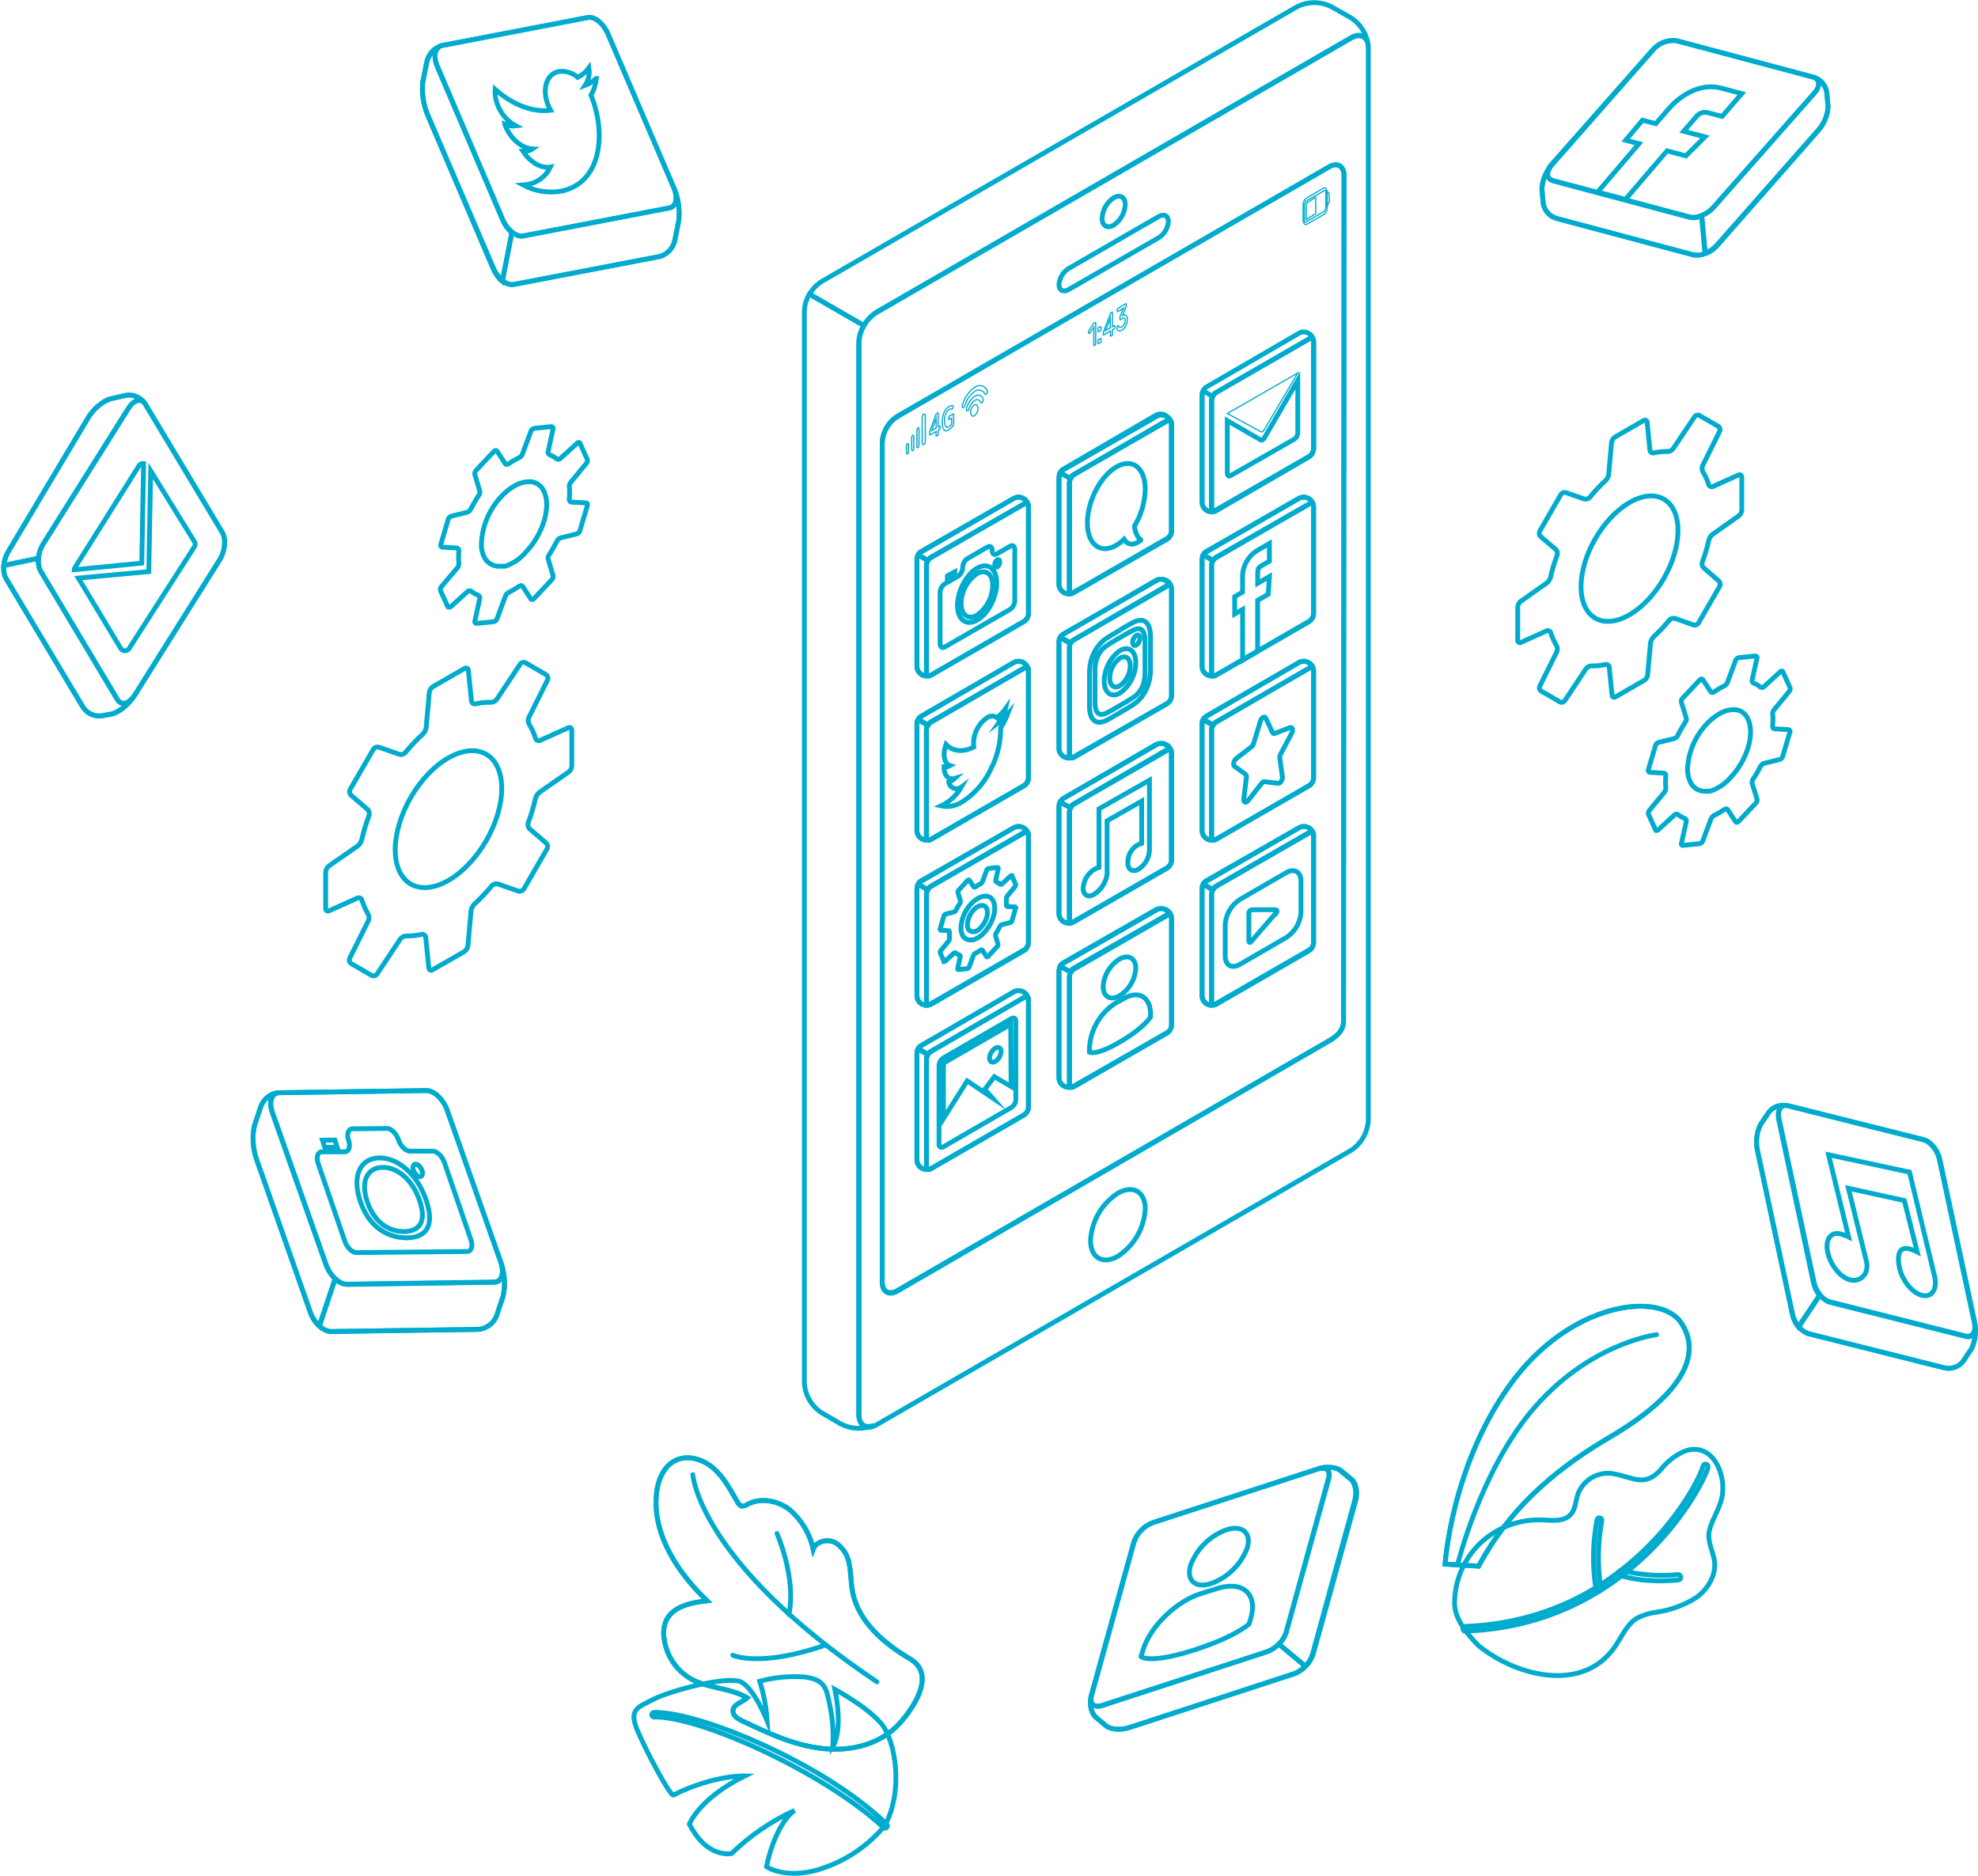 <svg width="1880" height="1783" xmlns="http://www.w3.org/2000/svg" xmlns:xlink="http://www.w3.org/1999/xlink" xml:space="preserve" overflow="hidden"><g transform="translate(-1095 -256)"><path d="M1956.45 1886.21C1954.35 1889.03 1952.21 1891.56 1950.2 1893.76 1931.47 1914.51 1902.53 1921.01 1875.4 1917.67 1848.27 1914.32 1824.58 1902.94 1800.55 1891.66 1796.4 1889.7 1791.58 1886.88 1791.68 1882.1 1791.68 1875.69 1800.5 1874.02 1805.17 1869.67 1789.2 1860.11 1768.98 1860.92 1752.73 1852.22 1737.77 1844.04 1727.79 1829 1726.03 1812.01 1725.39 1806.98 1725.99 1801.88 1727.79 1797.14 1733.75 1782.8 1751.63 1779.21 1766.98 1777.4 1739.33 1750.72 1715.63 1715.24 1718.78 1677 1719.88 1663.95 1725.17 1649.84 1736.95 1644.06 1748.72 1638.27 1763.36 1642.96 1773.23 1651.56 1783.1 1660.17 1789.29 1672.12 1795.83 1683.45 1796.83 1685.12 1797.97 1686.94 1799.83 1687.37 1801.84 1687.53 1803.84 1686.95 1805.46 1685.75 1818.23 1678.86 1834.83 1682.26 1846.17 1691.34 1857.14 1701.05 1864.77 1713.98 1867.96 1728.3 1871.06 1720.46 1882.26 1718.26 1889.46 1722.46 1896.54 1727.25 1901.22 1734.86 1902.29 1743.36 1903.91 1751.63 1903.72 1760.19 1905.24 1768.46 1910.54 1797.14 1935.09 1817.94 1960.07 1832.71 1981.14 1845.19 1968.94 1869.91 1956.45 1886.21Z" stroke="#00ABCD" stroke-width="4.583" stroke-miterlimit="8" fill="none" fill-rule="evenodd"/><path d="M1956.45 1886.21C1954.35 1889.03 1952.21 1891.56 1950.2 1893.76 1931.47 1914.51 1902.53 1921.01 1875.4 1917.67 1848.27 1914.32 1824.58 1902.94 1800.55 1891.66 1796.4 1889.7 1791.58 1886.88 1791.68 1882.1 1791.68 1875.69 1800.5 1874.02 1805.17 1869.67 1789.2 1860.11 1768.98 1860.92 1752.73 1852.22 1737.77 1844.04 1727.79 1829 1726.03 1812.01 1725.39 1806.98 1725.99 1801.88 1727.79 1797.14 1733.75 1782.8 1751.63 1779.21 1766.98 1777.4 1739.33 1750.72 1715.63 1715.24 1718.78 1677 1719.88 1663.95 1725.17 1649.84 1736.95 1644.06 1748.72 1638.27 1763.36 1642.96 1773.23 1651.56 1783.1 1660.17 1789.29 1672.12 1795.83 1683.45 1796.83 1685.12 1797.97 1686.94 1799.83 1687.37 1801.84 1687.53 1803.84 1686.95 1805.46 1685.75 1818.23 1678.86 1834.83 1682.26 1846.17 1691.34 1857.14 1701.05 1864.77 1713.98 1867.96 1728.3 1871.06 1720.46 1882.26 1718.26 1889.46 1722.46 1896.54 1727.25 1901.22 1734.86 1902.29 1743.36 1903.91 1751.63 1903.72 1760.19 1905.24 1768.46 1910.54 1797.14 1935.09 1817.94 1960.07 1832.71 1981.14 1845.19 1968.94 1869.91 1956.45 1886.21Z" stroke="#00ABCD" stroke-width="4.583" stroke-miterlimit="8" fill="none" fill-rule="evenodd"/><path d="M1753.5 1657.5C1753.5 1657.5 1758.69 1740.38 1928.5 1854.5" stroke="#00ABCD" stroke-width="4.583" stroke-linecap="round" stroke-miterlimit="8" fill="none" fill-rule="evenodd"/><path d="M1791.5 1829.13C1791.5 1829.13 1817.2 1841.26 1879.5 1819.5" stroke="#00ABCD" stroke-width="4.583" stroke-linecap="round" stroke-miterlimit="8" fill="none" fill-rule="evenodd"/><path d="M1833.5 1713.5C1833.5 1713.5 1852.1 1755.66 1844.8 1790.5" stroke="#00ABCD" stroke-width="4.583" stroke-linecap="round" stroke-miterlimit="8" fill="none" fill-rule="evenodd"/><path d="M1935.84 1991.31C1921.28 2008.82 1902.36 2022.22 1880.98 2030.16 1844.24 2044.43 1823.49 2030.16 1823.49 2030.16 1823.49 2030.16 1830.69 1991.31 1850.16 1976.67 1828.05 1986.86 1807.82 2000.7 1790.33 2017.61 1790.33 2017.61 1767.15 2022.98 1750.21 1989.65 1750.21 1989.65 1759.32 1965.4 1802.97 1943.85 1802.97 1943.85 1773.35 1942.9 1735.13 1962.02 1732.32 1963.87 1709.42 1920.98 1700.88 1900.73 1692.34 1880.47 1700.88 1878.9 1716.43 1870.91 1731.99 1862.92 1787.52 1847.99 1799.83 1854.79 1812.13 1861.59 1824.11 1891.36 1824.11 1891.36 1823.33 1878.62 1820.96 1866.04 1817.05 1853.89 1830.93 1850.16 1845.35 1848.79 1859.7 1849.85 1879.59 1852.27 1880.4 1861.54 1883.31 1874.95 1886.35 1888.47 1887.43 1902.36 1886.51 1916.18 1886.51 1916.18 1896.91 1902.39 1888.47 1861.59 1888.47 1861.59 1918.19 1877.52 1932.26 1893.69 1946.33 1909.86 1954.02 1958.64 1935.84 1991.31Z" stroke="#00ABCD" stroke-width="4.583" stroke-miterlimit="8" fill="none" fill-rule="evenodd"/><path d="M1936.67 1993.47C1935.85 1993.6 1935.03 1993.32 1934.47 1992.71 1876.88 1939.53 1759.39 1886.93 1716.7 1887.88 1715.48 1887.88 1714.5 1886.9 1714.5 1885.69 1714.5 1884.49 1715.48 1883.51 1716.7 1883.51 1760.11 1882.56 1880.22 1933.08 1938.01 1990.01 1938.76 1990.91 1938.64 1992.26 1937.72 1993.01 1937.69 1993.04 1937.66 1993.06 1937.62 1993.09 1937.34 1993.3 1937.01 1993.43 1936.67 1993.47Z" stroke="#00ABCD" stroke-width="4.583" stroke-miterlimit="8" fill="none" fill-rule="evenodd"/><path d="M2500.3 1744.5C2521.3 1706.28 2553.01 1664.23 2624.62 1622.18 2696.23 1580.14 2712.79 1541.96 2692.42 1512.62 2672.04 1483.28 2586.58 1493.17 2529.49 1573.11 2474.36 1650.32 2468.5 1742.59 2468.5 1742.59Z" stroke="#00ABCD" stroke-width="4.583" stroke-miterlimit="8" fill="none" fill-rule="evenodd"/><path d="M2500.3 1744.5C2521.3 1706.28 2553.01 1664.23 2624.62 1622.18 2696.23 1580.14 2712.79 1541.96 2692.42 1512.62 2672.04 1483.28 2586.58 1493.17 2529.49 1573.11 2474.36 1650.32 2468.5 1742.59 2468.5 1742.59Z" stroke="#00ABCD" stroke-width="4.583" stroke-miterlimit="8" fill="none" fill-rule="evenodd"/><path d="M2669.5 1524.5C2669.5 1524.5 2603.47 1532.48 2548.92 1599.15 2501.65 1656.88 2480.5 1742.5 2480.5 1742.5" stroke="#00ABCD" stroke-width="4.583" stroke-linecap="round" stroke-miterlimit="8" fill="none" fill-rule="evenodd"/><path d="M2499.94 1819.75C2535.54 1849.07 2599.26 1865.56 2629.86 1821.18 2636.45 1811.65 2641.03 1799.92 2650.96 1793.91 2656.65 1791 2662.8 1789.1 2669.14 1788.29 2682.72 1786.39 2695.74 1781.61 2707.33 1774.28 2718.45 1766.27 2726.42 1752.73 2724.46 1739.19 2722.93 1729.66 2717.35 1720.65 2719.69 1710.59 2722.03 1700.53 2729.23 1690.38 2731.53 1679.46 2736.3 1658.54 2723.36 1625.93 2696.59 1635.08 2687.57 1638.89 2679.66 1644.92 2673.63 1652.63 2658.02 1670.07 2647.61 1659.97 2627.66 1656.53 2613.34 1654.48 2599.54 1662.76 2594.63 1676.36 2592.49 1682.94 2592.44 1690.66 2587.81 1695.43 2581.46 1702.49 2570.29 1701.01 2560.79 1700.58 2538.14 1699.72 2516.16 1708.36 2500.17 1724.41 2485.5 1739.38 2477.35 1759.53 2477.5 1780.47 2478.03 1795.54 2489.77 1809.26 2499.94 1819.75Z" stroke="#00ABCD" stroke-width="4.583" stroke-miterlimit="8" fill="none" fill-rule="evenodd"/><path d="M2487.99 1806.26 2488.28 1806.26C2644.39 1800.45 2713.21 1670.04 2718.43 1650.52 2718.75 1649.21 2717.93 1647.88 2716.61 1647.57 2715.29 1647.25 2713.96 1648.06 2713.65 1649.38 2708.86 1668.42 2641.14 1795.88 2487.89 1801.74 2486.57 1801.74 2485.5 1802.8 2485.5 1804.12 2485.5 1805.43 2486.57 1806.5 2487.89 1806.5Z" stroke="#00ABCD" stroke-width="4.583" stroke-miterlimit="8" fill="none" fill-rule="evenodd"/><path d="M2661.09 1758.07C2670.84 1758.77 2680.63 1758.62 2690.36 1757.61 2691.68 1757.45 2692.63 1756.18 2692.49 1754.76 2692.34 1753.35 2691.15 1752.33 2689.84 1752.49 2671.99 1754.28 2653.99 1752.97 2636.54 1748.59 2635.28 1748.22 2633.97 1748.99 2633.58 1750.33 2633.25 1751.69 2633.99 1753.08 2635.25 1753.46 2643.69 1755.94 2652.35 1757.49 2661.09 1758.07Z" stroke="#00ABCD" stroke-width="4.583" stroke-miterlimit="8" fill="none" fill-rule="evenodd"/><path d="M2614.12 1768.5 2614.55 1768.5C2615.83 1768.28 2616.71 1767.08 2616.54 1765.78 2613.22 1744.43 2613.52 1722.67 2617.44 1701.43 2617.73 1700.15 2616.95 1698.87 2615.69 1698.56 2614.44 1698.27 2613.19 1699.05 2612.9 1700.31 2612.89 1700.31 2612.89 1700.32 2612.89 1700.33 2608.73 1722.16 2608.4 1744.55 2611.9 1766.49 2612.04 1767.63 2612.99 1768.49 2614.12 1768.5Z" stroke="#00ABCD" stroke-width="4.583" stroke-miterlimit="8" fill="none" fill-rule="evenodd"/><path d="M2379.13 291.748 1927.92 552.71C1918.2 559.068 1912.09 569.702 1911.5 581.319L1911.5 1600.75C1911.5 1611.2 1918.88 1615.49 1927.92 1610.29L2379.13 1349.33C2388.83 1342.95 2394.91 1332.33 2395.5 1320.72L2395.5 301.237C2395.5 290.747 2388.17 286.503 2379.13 291.748ZM2371.89 1226.69C2371.89 1235.66 2365.61 1241.38 2357.61 1245.76L1947.82 1483.17C1940.06 1487.65 1933.54 1484.03 1933.54 1475.02L1933.54 676.444C1934.14 666.492 1939.44 657.424 1947.82 652.031L2358.09 414.767C2365.85 409.999 2372.37 413.909 2372.37 422.873Z" stroke="#00ABCD" stroke-width="4.583" stroke-miterlimit="8" fill="none" fill-rule="evenodd"/><path d="M1925.5 1610.6C1915.56 1614.79 1904.29 1614.43 1894.65 1609.6L1875.95 1598.74C1866.19 1592.41 1860.06 1581.77 1859.5 1570.15L1859.5 551.698C1859.6 547.469 1860.56 543.304 1862.31 539.454 1862.89 538.1 1863.54 536.779 1864.27 535.5L1864.27 535.5 1916.01 565.323 1916.01 565.323C1914.9 567.264 1913.95 569.286 1913.15 571.373 1911.9 574.615 1911.22 578.048 1911.15 581.521L1911.15 1600.07C1911.1 1609.74 1917.39 1614.08 1925.5 1610.6Z" stroke="#00ABCD" stroke-width="4.583" stroke-miterlimit="8" fill="none" fill-rule="evenodd"/><path d="M2157.52 1390.02C2171.85 1381.78 2183.5 1388.5 2183.5 1405.04 2182.52 1423.29 2172.87 1439.98 2157.52 1449.95 2143.2 1458.24 2131.5 1451.52 2131.5 1434.98 2132.47 1416.7 2142.15 1399.99 2157.52 1390.02Z" stroke="#00ABCD" stroke-width="4.583" stroke-miterlimit="8" fill="none" fill-rule="evenodd"/><path d="M2153.5 444.018C2159.55 440.472 2164.5 443.338 2164.5 450.528 2164.06 458.418 2159.98 465.628 2153.5 469.959 2147.4 473.554 2142.5 470.639 2142.5 463.498 2142.91 455.586 2147 448.349 2153.5 444.018Z" stroke="#00ABCD" stroke-width="4.583" stroke-miterlimit="8" fill="none" fill-rule="evenodd"/><path d="M2110.75 511.163 2196.25 461.844C2201.33 458.875 2205.5 460.982 2205.5 466.632 2205.06 472.928 2201.62 478.629 2196.25 481.954L2110.75 531.178C2105.62 534.099 2101.5 532.04 2101.5 526.39 2101.99 520.135 2105.42 514.485 2110.75 511.163Z" stroke="#00ABCD" stroke-width="4.583" stroke-miterlimit="8" fill="none" fill-rule="evenodd"/><path d="M2372.02 1226.23C2372.02 1235.19 2365.74 1240.91 2357.74 1245.29L1947.78 1482.58C1940.02 1487.06 1933.5 1483.44 1933.5 1474.43L1933.5 676.145C1934.1 666.181 1939.4 657.098 1947.78 651.691L2358.22 414.547C2365.98 409.78 2372.5 413.689 2372.5 422.65Z" stroke="#00ABCD" stroke-width="4.583" stroke-miterlimit="8" fill="none" fill-rule="evenodd"/><path d="M2395.5 299.099C2394.31 290.564 2387.5 287.464 2379.26 292.233L1927.76 553.246C1922.92 556.271 1918.93 560.491 1916.19 565.5L1864.5 535.651C1867.25 530.644 1871.26 526.439 1876.12 523.444L2327.71 262.431C2338.03 257.19 2350.22 257.19 2360.54 262.431L2379.59 273.255C2388.35 279.191 2394.14 288.601 2395.5 299.099Z" stroke="#00ABCD" stroke-width="4.583" stroke-miterlimit="8" fill="none" fill-rule="evenodd"/><path d="M1956.51 685.822 1956.51 680.336C1956.45 679.307 1956.78 678.301 1957.39 677.593L1957.61 677.593C1958.09 677.233 1958.49 677.953 1958.49 679.122L1958.49 684.653C1958.55 685.697 1958.23 686.719 1957.61 687.441L1957.39 687.441C1956.91 687.711 1956.51 687.036 1956.51 685.822Z" stroke="#00ABCD" stroke-width="1.146" stroke-miterlimit="8" fill="none" fill-rule="evenodd"/><path d="M1961.51 682.81 1961.51 672.541C1961.45 671.437 1961.78 670.359 1962.41 669.6L1962.63 669.6C1963.12 669.214 1963.49 669.986 1963.49 671.239L1963.49 681.508C1963.56 682.604 1963.24 683.682 1962.63 684.449L1962.41 684.449C1962.07 684.69 1961.51 684.063 1961.51 682.81Z" stroke="#00ABCD" stroke-width="1.146" stroke-miterlimit="8" fill="none" fill-rule="evenodd"/><path d="M1966.51 679.772 1966.51 665.5C1966.44 664.419 1966.76 663.356 1967.37 662.598L1967.63 662.598C1968.12 662.218 1968.49 662.979 1968.49 664.216L1968.49 678.488C1968.56 679.584 1968.24 680.662 1967.63 681.437L1967.37 681.437C1966.81 681.723 1966.51 681.009 1966.51 679.772Z" stroke="#00ABCD" stroke-width="1.146" stroke-miterlimit="8" fill="none" fill-rule="evenodd"/><path d="M1971.51 676.784 1971.51 652.431C1971.41 651.368 1971.89 650.324 1972.8 649.58L1973.2 649.58C1973.93 649.253 1974.49 649.954 1974.49 651.216L1974.49 675.522C1974.58 676.607 1974.09 677.67 1973.14 678.42L1972.8 678.42C1972.02 678.747 1971.51 678.046 1971.51 676.784Z" stroke="#00ABCD" stroke-width="1.146" stroke-miterlimit="8" fill="none" fill-rule="evenodd"/><path d="M1984.74 670.438C1984.74 670.438 1984.74 670.111 1984.74 669.69L1984.74 666.135 1979 669.362C1978.67 669.362 1978.52 669.362 1978.52 668.894L1978.52 667.585C1978.49 667.351 1978.49 667.116 1978.52 666.883 1978.52 666.883 1978.52 666.462 1978.52 666.181L1984.64 649.95 1984.93 649.342C1985.04 649.184 1985.19 649.055 1985.36 648.968L1986.14 648.5C1986.14 648.5 1986.57 648.5 1986.67 648.5 1986.74 648.76 1986.74 649.036 1986.67 649.295L1986.67 661.785 1987.92 661.083C1987.92 661.083 1988.35 661.083 1988.45 661.083 1988.52 661.344 1988.52 661.617 1988.45 661.878L1988.45 662.72C1988.51 663.013 1988.51 663.316 1988.45 663.609 1988.34 663.848 1988.15 664.046 1987.92 664.17L1986.67 664.872 1986.67 668.473C1986.75 668.765 1986.75 669.071 1986.67 669.362 1986.57 669.611 1986.38 669.813 1986.14 669.924L1985.17 670.438C1985.17 670.438 1984.88 670.578 1984.74 670.438ZM1984.74 662.861 1984.74 653.973 1980.54 665.199Z" stroke="#00ABCD" stroke-width="1.146" stroke-miterlimit="8" fill="none" fill-rule="evenodd"/><path d="M1992.26 664.55C1990.89 662.379 1990.3 659.821 1990.56 657.279 1990.46 654.088 1991.04 650.912 1992.26 647.957 1993.14 645.629 1994.81 643.671 1996.97 642.41 1997.66 641.985 1998.43 641.7 1999.23 641.572 1999.82 641.423 2000.45 641.507 2000.98 641.805 2001.03 641.908 2001.03 642.028 2000.98 642.131 2001 642.27 2001 642.411 2000.98 642.55L2000.46 644.368C2000.46 644.368 2000.46 644.741 2000.22 644.787 1999.99 644.834 2000.22 644.787 1999.99 644.787 1999.02 644.48 1997.95 644.635 1997.11 645.207 1995.65 646.107 1994.54 647.47 1993.96 649.075 1993.09 651.223 1992.69 653.524 1992.78 655.834 1992.57 657.738 1992.97 659.659 1993.91 661.333 1994.66 662.219 1995.65 662.312 1996.97 661.333 1997.46 661.039 1997.94 660.712 1998.39 660.355 1998.79 659.987 1999.15 659.581 1999.47 659.143L1999.47 653.364 1997.11 654.669C1996.88 654.669 1996.74 654.669 1996.64 654.669 1996.57 654.409 1996.57 654.136 1996.64 653.876L1996.64 653.084C1996.58 652.776 1996.58 652.459 1996.64 652.152 1996.74 651.939 1996.91 651.761 1997.11 651.639L2000.88 649.495C2001.13 649.495 2001.32 649.495 2001.45 649.495 2001.52 649.802 2001.52 650.12 2001.45 650.427L2001.45 658.677C2001.48 658.925 2001.48 659.175 2001.45 659.423 2001.41 659.623 2001.33 659.814 2001.21 659.982 2000.15 661.788 1998.62 663.284 1996.78 664.317 1994.9 665.901 1993.34 665.808 1992.26 664.55Z" stroke="#00ABCD" stroke-width="1.146" stroke-miterlimit="8" fill="none" fill-rule="evenodd"/><path d="M2355.52 435.493C2354.85 434.536 2354.04 434.249 2353.23 434.727L2336.15 444.634C2334.29 446.438 2333.33 448.983 2333.53 451.573L2333.53 464.398C2333.45 465.824 2333.8 467.239 2334.53 468.466 2334.74 468.836 2335.06 469.134 2335.43 469.328 2335.85 469.558 2336.35 469.558 2336.77 469.328L2353.85 459.469C2355.71 457.661 2356.67 455.119 2356.48 452.53L2356.48 439.561C2356.55 438.142 2356.22 436.731 2355.52 435.493ZM2335.15 466.839C2334.86 466.245 2334.73 465.585 2334.77 464.925L2334.77 452.099C2334.65 450.137 2335.38 448.22 2336.77 446.835L2353.85 437.12C2354.08 437.001 2354.34 437.001 2354.57 437.12 2354.68 437.087 2354.79 437.087 2354.9 437.12 2355.15 437.708 2355.27 438.347 2355.24 438.987L2355.24 451.812C2355.36 453.776 2354.63 455.699 2353.23 457.076L2336.15 466.983C2335.7 467.238 2335.37 467.19 2335.15 466.839Z" stroke="#00ABCD" stroke-width="1.146" stroke-miterlimit="8" fill="none" fill-rule="evenodd"/><path d="M2345.5 443.5 2345.5 459.017 2336.78 464.5 2336.51 464.5 2336.51 452.311C2336.43 450.819 2336.94 449.361 2337.91 448.297Z" stroke="#00ABCD" stroke-width="1.146" stroke-miterlimit="8" fill="none" fill-rule="evenodd"/><path d="M2356.97 438.54C2357.77 438.202 2358.44 440.039 2358.44 442.699L2358.44 445.117C2358.68 447.061 2358.17 449.016 2356.97 450.726L2355.5 451.5 2355.5 439.266Z" stroke="#00ABCD" stroke-width="1.146" stroke-miterlimit="8" fill="none" fill-rule="evenodd"/><path d="M2024.5 644.074C2024.55 646.821 2023.27 649.436 2021.03 651.152 2019.06 652.212 2017.5 650.767 2017.5 647.926 2017.45 645.169 2018.76 642.55 2021.03 640.847 2022.94 639.788 2024.5 641.233 2024.5 644.074Z" stroke="#00ABCD" stroke-width="1.146" stroke-miterlimit="8" fill="none" fill-rule="evenodd"/><path d="M2021.51 632.582C2017.55 635.362 2014.74 639.444 2013.62 644.078 2013.33 645.076 2013.62 646.073 2014.01 646.406L2014.01 646.406C2014.64 646.786 2015.57 645.979 2015.96 644.696 2016.76 641.418 2018.73 638.523 2021.51 636.525 2023.11 635.407 2025.33 635.762 2026.48 637.318 2026.73 637.652 2026.91 638.028 2027.02 638.425 2027.41 639.328 2028.39 639.043 2029.02 637.95L2029.02 637.95C2029.51 637.113 2029.63 636.121 2029.36 635.195 2028.76 632.637 2026.15 631.036 2023.53 631.62 2022.79 631.784 2022.1 632.114 2021.51 632.582Z" stroke="#00ABCD" stroke-width="1.146" stroke-miterlimit="8" fill="none" fill-rule="evenodd"/><path d="M2021.62 623.922C2015.84 628.046 2011.65 634.021 2009.73 640.858 2009.35 641.961 2009.44 643.065 2010.02 643.401L2010.02 643.401C2010.59 643.784 2011.5 643.017 2011.94 641.77 2013.45 636.184 2016.83 631.289 2021.52 627.904 2024.42 625.851 2028.43 626.534 2030.48 629.431 2030.73 629.779 2030.94 630.152 2031.11 630.543 2031.54 631.311 2032.41 631.071 2033.03 629.967L2033.03 629.967C2033.53 629.094 2033.64 628.045 2033.32 627.089 2031.48 623.122 2026.78 621.397 2022.81 623.236 2022.4 623.43 2022 623.659 2021.62 623.922Z" stroke="#00ABCD" stroke-width="1.146" stroke-miterlimit="8" fill="none" fill-rule="evenodd"/><path d="M2136.4 582.81C2136.45 583.027 2136.45 583.25 2136.4 583.466 2136.34 583.665 2136.19 583.833 2135.99 583.935L2135.05 584.45C2134.92 584.517 2134.76 584.517 2134.63 584.45 2134.56 584.284 2134.56 584.101 2134.63 583.935L2134.63 566.835 2130.97 572.55C2130.97 572.55 2130.66 572.925 2130.5 572.972 2130.37 573.039 2130.21 573.039 2130.08 572.972L2129.56 572.269C2129.48 572.089 2129.48 571.887 2129.56 571.707 2129.51 571.475 2129.51 571.237 2129.56 571.004L2134.37 563.415C2134.46 563.271 2134.59 563.144 2134.73 563.04L2135.1 563.04 2136.04 562.572C2136.16 562.476 2136.34 562.476 2136.46 562.572 2136.51 562.739 2136.51 562.919 2136.46 563.087Z" stroke="#00ABCD" stroke-width="1.146" stroke-miterlimit="8" fill="none" fill-rule="evenodd"/><path d="M2140.88 566.579C2141.04 566.474 2141.28 566.474 2141.44 566.579 2141.52 566.75 2141.52 566.938 2141.44 567.109L2141.44 569.228C2141.5 569.467 2141.5 569.712 2141.44 569.951 2141.44 569.951 2141.13 570.336 2140.88 570.433L2139.06 571.203C2138.92 571.301 2138.7 571.301 2138.56 571.203 2138.49 571.031 2138.49 570.846 2138.56 570.673L2138.56 568.554C2138.5 568.315 2138.5 568.07 2138.56 567.831 2138.66 567.635 2138.83 567.466 2139.06 567.35ZM2140.88 577.802C2141.04 577.697 2141.28 577.697 2141.44 577.802 2141.52 577.974 2141.52 578.161 2141.44 578.332L2141.44 580.404C2141.5 580.642 2141.5 580.887 2141.44 581.126 2141.32 581.328 2141.12 581.497 2140.88 581.608L2139.06 582.427C2138.92 582.525 2138.7 582.525 2138.56 582.427 2138.48 582.256 2138.48 582.068 2138.56 581.897L2138.56 579.777C2138.5 579.539 2138.5 579.294 2138.56 579.055 2138.68 578.866 2138.85 578.701 2139.06 578.573Z" stroke="#00ABCD" stroke-width="1.146" stroke-miterlimit="8" fill="none" fill-rule="evenodd"/><path d="M2150.79 575.426C2150.68 575.525 2150.52 575.525 2150.41 575.426 2150.34 575.253 2150.34 575.065 2150.41 574.892L2150.41 570.574 2143.92 574.359C2143.92 574.359 2143.92 574.359 2143.54 574.359 2143.49 574.201 2143.49 574.03 2143.54 573.873L2143.54 572.709C2143.53 572.27 2143.63 571.835 2143.83 571.447L2150.31 554.272C2150.41 554 2150.54 553.739 2150.69 553.496 2150.79 553.307 2150.94 553.153 2151.12 553.059L2151.93 552.574C2152.04 552.475 2152.21 552.475 2152.31 552.574 2152.4 552.742 2152.4 552.94 2152.31 553.108L2152.31 566.547 2154.08 565.528C2154.19 565.429 2154.35 565.429 2154.46 565.528 2154.51 565.702 2154.51 565.889 2154.46 566.062L2154.46 567.226C2154.5 567.467 2154.5 567.714 2154.46 567.954 2154.37 568.145 2154.24 568.311 2154.08 568.439L2152.31 569.458 2152.31 573.873C2152.38 574.111 2152.38 574.363 2152.31 574.601 2152.24 574.799 2152.11 574.969 2151.93 575.086ZM2150.26 567.566 2150.26 558.493 2145.78 570.186Z" stroke="#00ABCD" stroke-width="1.146" stroke-miterlimit="8" fill="none" fill-rule="evenodd"/><path d="M2158.17 565.702 2158.44 566.513C2158.56 566.773 2158.75 566.989 2158.99 567.134 2159.28 567.233 2159.6 567.233 2159.9 567.134 2160.44 567.015 2160.97 566.806 2161.45 566.513 2161.85 566.225 2162.23 565.905 2162.58 565.558 2162.96 565.164 2163.29 564.714 2163.54 564.222 2163.83 563.716 2164.04 563.169 2164.18 562.599 2164.36 561.965 2164.46 561.304 2164.45 560.641 2164.46 560.106 2164.38 559.573 2164.22 559.065 2164.22 558.683 2163.86 558.397 2163.59 558.301 2163.27 558.204 2162.94 558.204 2162.63 558.301 2162.22 558.423 2161.82 558.6 2161.45 558.827L2159.81 559.829C2159.73 559.935 2159.59 559.956 2159.49 559.877 2159.47 559.863 2159.46 559.847 2159.44 559.829 2159.37 559.679 2159.37 559.502 2159.44 559.352L2159.44 558.206C2159.42 558.016 2159.42 557.823 2159.44 557.633L2159.44 557.06 2162.99 548.8 2157.35 552.19C2157.23 552.295 2157.06 552.295 2156.94 552.19 2156.89 552.019 2156.89 551.836 2156.94 551.665L2156.94 550.519C2156.9 550.283 2156.9 550.04 2156.94 549.803 2157.03 549.603 2157.17 549.436 2157.35 549.325L2165.04 544.551C2165.17 544.483 2165.32 544.483 2165.45 544.551 2165.51 544.721 2165.51 544.907 2165.45 545.076L2165.45 546.365C2165.47 546.556 2165.47 546.748 2165.45 546.938 2165.38 547.185 2165.29 547.424 2165.18 547.654L2162.08 555.914C2162.63 555.586 2163.23 555.39 2163.86 555.341 2164.37 555.281 2164.87 555.436 2165.27 555.771 2165.71 556.18 2166.02 556.71 2166.18 557.299 2166.4 558.106 2166.51 558.942 2166.5 559.782 2166.5 560.831 2166.36 561.875 2166.09 562.885 2165.87 563.857 2165.52 564.79 2165.04 565.654 2164.63 566.491 2164.11 567.262 2163.5 567.946 2162.97 568.594 2162.33 569.142 2161.63 569.569 2160.94 570.032 2160.16 570.341 2159.35 570.476 2158.8 570.56 2158.23 570.424 2157.76 570.094 2157.33 569.823 2157.01 569.4 2156.85 568.901 2156.65 568.302 2156.54 567.673 2156.53 567.039 2156.49 566.85 2156.49 566.654 2156.53 566.466 2156.59 566.314 2156.68 566.182 2156.8 566.084L2157.71 565.511C2157.82 565.413 2157.97 565.413 2158.08 565.511 2158.12 565.567 2158.15 565.632 2158.17 565.702Z" stroke="#00ABCD" stroke-width="1.146" stroke-miterlimit="8" fill="none" fill-rule="evenodd"/><path d="M2072.5 839.151 2072.5 737.263C2072.33 734.357 2070.8 731.705 2068.36 730.118L2067.27 729.498C2064.67 728.167 2061.59 728.167 2058.99 729.498L1970.64 780.609C1968.2 782.19 1966.66 784.847 1966.5 787.754L1966.5 889.69C1966.64 892.602 1968.19 895.264 1970.64 896.835L1971.73 897.501C1974.33 898.833 1977.41 898.833 1980.01 897.501L2068.36 846.391C2070.82 844.785 2072.36 842.09 2072.5 839.151Z" stroke="#00ABCD" stroke-width="4.583" stroke-miterlimit="8" fill="none" fill-rule="evenodd"/><path d="M2068.35 735.044 1979.66 786.193C1977.21 787.781 1975.67 790.436 1975.5 793.343L1975.5 895.547C1975.5 898.168 1977.36 899.265 1979.66 897.93L2068.35 846.781C2070.79 845.193 2072.33 842.538 2072.5 839.63L2072.5 737.665C2072.5 734.805 2070.64 733.756 2068.35 735.044Z" stroke="#00ABCD" stroke-width="4.583" stroke-miterlimit="8" fill="none" fill-rule="evenodd"/><path d="M2072.5 736.427C2072.21 734.397 2070.5 733.642 2068.45 734.822L1979.98 785.479C1978.77 786.24 1977.76 787.275 1977.03 788.5L1967.5 783.165C1968.17 781.914 1969.18 780.868 1970.41 780.144L2058.88 729.44C2061.49 728.186 2064.55 728.186 2067.16 729.44L2068.26 730.101C2070.53 731.502 2072.08 733.81 2072.5 736.427Z" stroke="#00ABCD" stroke-width="4.583" stroke-miterlimit="8" fill="none" fill-rule="evenodd"/><path d="M1978.5 897.927C1976.23 898.82 1973.7 898.664 1971.55 897.498L1970.45 896.879C1968.13 895.292 1966.66 892.639 1966.5 889.733L1966.5 787.597C1966.55 786.147 1966.95 784.734 1967.68 783.5L1976.77 788.883C1976.08 790.131 1975.69 791.537 1975.64 792.98L1975.64 895.116C1975.45 897.403 1976.73 898.499 1978.5 897.927Z" stroke="#00ABCD" stroke-width="4.583" stroke-miterlimit="8" fill="none" fill-rule="evenodd"/><path d="M2023.5 801.278C2014.21 807.831 2008.65 818.34 2008.5 829.588 2008.5 840.44 2015.26 845.441 2023.5 840.723 2032.78 834.17 2038.35 823.66 2038.5 812.413 2038.69 801.561 2031.98 796.559 2023.5 801.278Z" stroke="#00ABCD" stroke-width="4.583" stroke-miterlimit="8" fill="none" fill-rule="evenodd"/><path d="M1995.5 803.23 2002.5 799.5 2002.5 802.77 1995.5 806.5 1995.5 803.23Z" stroke="#00ABCD" stroke-width="4.583" stroke-miterlimit="8" fill="none" fill-rule="evenodd"/><path d="M2055.14 775.159 2042.35 782.484C2039.95 783.864 2037.99 782.484 2037.99 779.155 2037.99 775.825 2036.02 774.398 2033.58 775.872L2014.42 787.003C2011.69 788.914 2010.05 792.011 2010.01 795.328 2009.95 798.629 2008.34 801.711 2005.65 803.653L1992.86 810.978C1990.16 812.909 1988.54 815.999 1988.5 819.303L1988.5 867.634C1988.5 870.868 1990.46 872.391 1992.86 870.963L2055.14 835.096C2057.84 833.165 2059.46 830.076 2059.5 826.771L2059.5 778.203C2059.5 775.159 2057.54 773.494 2055.14 775.159ZM2023.66 845.371C2013.41 851.27 2005.03 844.99 2005.03 831.386 2005.03 817.781 2013.41 801.893 2023.66 795.994 2033.92 790.095 2042.35 796.375 2042.35 809.98 2042.35 823.584 2034.16 839.472 2023.66 845.371ZM2042.83 794.662C2041.49 795.423 2040.43 794.662 2040.43 792.855 2040.38 790.972 2041.28 789.189 2042.83 788.098 2044.12 787.337 2045.22 788.098 2045.22 789.905 2045.31 791.732 2044.53 793.495 2043.12 794.662Z" stroke="#00ABCD" stroke-width="4.583" stroke-miterlimit="8" fill="none" fill-rule="evenodd"/><path d="M2072.5 1152.19 2072.5 1050.26C2072.33 1047.35 2070.8 1044.7 2068.36 1043.12L2067.27 1042.5C2064.67 1041.17 2061.59 1041.17 2058.99 1042.5L1970.64 1093.58C1968.19 1095.15 1966.64 1097.81 1966.5 1100.72L1966.5 1202.74C1966.66 1205.65 1968.2 1208.31 1970.64 1209.89L1971.73 1210.55C1974.35 1211.82 1977.4 1211.82 1980.01 1210.55L2068.36 1159.47C2070.84 1157.85 2072.38 1155.14 2072.5 1152.19Z" stroke="#00ABCD" stroke-width="4.583" stroke-miterlimit="8" fill="none" fill-rule="evenodd"/><path d="M2068.35 1047.08 1979.66 1098.23C1977.21 1099.82 1975.67 1102.47 1975.5 1105.38L1975.5 1207.57C1975.5 1210.19 1977.36 1211.24 1979.66 1209.95L2068.35 1158.81C2070.79 1157.22 2072.33 1154.57 2072.5 1151.66L2072.5 1049.47C2072.5 1046.66 2070.64 1045.8 2068.35 1047.08Z" stroke="#00ABCD" stroke-width="4.583" stroke-miterlimit="8" fill="none" fill-rule="evenodd"/><path d="M2072.5 1049.22C2072.21 1047.18 2070.5 1046.43 2068.45 1047.61L1979.98 1098.47C1978.77 1099.23 1977.76 1100.27 1977.03 1101.5L1967.5 1096.14C1968.17 1094.89 1969.18 1093.84 1970.41 1093.11L2059.07 1042.44C2061.68 1041.19 2064.74 1041.19 2067.35 1042.44L2068.45 1043.11C2070.59 1044.5 2072.06 1046.71 2072.5 1049.22Z" stroke="#00ABCD" stroke-width="4.583" stroke-miterlimit="8" fill="none" fill-rule="evenodd"/><path d="M1978.5 1210.93C1976.23 1211.82 1973.7 1211.66 1971.55 1210.5L1970.45 1209.88C1968.13 1208.29 1966.66 1205.64 1966.5 1202.73L1966.5 1100.6C1966.55 1099.15 1966.95 1097.74 1967.68 1096.5L1976.77 1101.89C1976.08 1103.13 1975.69 1104.54 1975.64 1105.98L1975.64 1208.11C1975.45 1210.4 1976.73 1211.5 1978.5 1210.93Z" stroke="#00ABCD" stroke-width="4.583" stroke-miterlimit="8" fill="none" fill-rule="evenodd"/><path d="M2060.03 1117.97 2060.03 1117.97C2059.86 1117.92 2059.68 1117.92 2059.51 1117.97L2052.64 1117.59C2052.04 1117.62 2051.53 1117.15 2051.5 1116.54 2051.5 1116.52 2051.5 1116.51 2051.5 1116.49 2051.5 1115.39 2051.5 1114.29 2051.5 1113.24 2051.6 1112.1 2051.6 1110.95 2051.5 1109.81 2051.53 1109.06 2051.8 1108.34 2052.26 1107.75L2059.93 1098.44C2060.39 1097.93 2060.55 1097.2 2060.36 1096.53L2056.76 1088.42C2056.77 1088.34 2056.77 1088.26 2056.76 1088.18L2056.76 1088.18C2056.32 1088.07 2055.87 1088.22 2055.57 1088.56L2047.43 1096.06C2046.97 1096.56 2046.23 1096.7 2045.63 1096.39 2044.59 1095.5 2043.4 1094.8 2042.12 1094.34 2041.56 1094.1 2041.23 1093.51 2041.32 1092.91L2043.83 1081.35C2043.91 1081.04 2043.78 1080.7 2043.49 1080.54 2043.24 1080.49 2042.99 1080.49 2042.74 1080.54L2034.73 1081.35C2033.98 1081.45 2033.33 1081.92 2032.98 1082.59L2028.67 1094.29C2028.29 1095.04 2027.67 1095.64 2026.92 1096.01 2025.27 1096.84 2023.68 1097.8 2022.18 1098.87 2021.47 1099.35 2020.76 1099.35 2020.43 1098.87L2016.35 1092.57C2016.07 1092.14 2015.41 1092.24 2014.88 1092.57L2006.12 1102.12C2005.61 1102.64 2005.35 1103.35 2005.41 1104.08L2007.87 1112.39C2007.98 1113.08 2007.83 1113.8 2007.45 1114.39 2005.96 1116.67 2004.6 1119.03 2003.37 1121.46 2002.95 1122.17 2002.27 1122.68 2001.48 1122.89L1993.99 1124.7C1993.24 1124.9 1992.62 1125.43 1992.29 1126.14L1988.5 1138.98C1988.5 1139.55 1988.5 1140.08 1989.45 1140.12L1996.32 1140.51C1996.92 1140.48 1997.43 1140.95 1997.45 1141.56 1997.45 1141.57 1997.45 1141.59 1997.45 1141.6 1997.24 1143.83 1997.24 1146.07 1997.45 1148.29 1997.44 1149.04 1997.17 1149.76 1996.69 1150.34L1989.07 1159.65C1988.59 1160.18 1988.41 1160.92 1988.59 1161.61L1992.19 1169.68C1992.18 1169.76 1992.18 1169.84 1992.19 1169.92L1992.53 1169.92C1992.87 1169.89 1993.19 1169.73 1993.43 1169.49L2001.57 1161.99C2002.03 1161.49 2002.77 1161.35 2003.37 1161.66 2004.41 1162.55 2005.6 1163.24 2006.88 1163.71 2007.45 1163.93 2007.79 1164.53 2007.68 1165.14L2005.17 1176.7C2005.07 1177 2005.22 1177.33 2005.51 1177.46L2005.51 1177.46C2005.76 1177.51 2006.01 1177.51 2006.26 1177.46L2014.27 1176.65C2015.02 1176.55 2015.67 1176.08 2016.02 1175.41L2020.33 1163.71C2020.71 1162.96 2021.33 1162.36 2022.08 1161.99 2022.97 1161.6 2023.82 1161.16 2024.64 1160.65L2027.01 1159.13C2027.67 1158.65 2028.43 1158.65 2028.72 1159.13L2032.84 1165.43 2032.84 1165.43C2033.3 1165.59 2033.82 1165.44 2034.12 1165.05L2042.88 1155.5C2043.4 1154.99 2043.65 1154.26 2043.54 1153.54L2041.13 1145.23C2041.02 1144.53 2041.17 1143.82 2041.55 1143.23 2043.04 1140.96 2044.38 1138.6 2045.58 1136.16 2046.03 1135.46 2046.72 1134.95 2047.52 1134.73L2055.01 1132.91C2055.76 1132.73 2056.39 1132.2 2056.71 1131.48L2060.5 1118.69C2060.46 1118.39 2060.29 1118.12 2060.03 1117.97ZM2020 1149.29 2019.53 1149.29 2019.29 1149.29 2018.58 1149.29 2016.97 1149.29C2013.67 1149.31 2010.7 1147.28 2009.48 1144.18 2008.9 1142.83 2008.52 1141.4 2008.35 1139.93 2008.3 1139.15 2008.3 1138.37 2008.35 1137.59 2008.83 1129.02 2012.34 1120.91 2018.25 1114.72 2020.04 1112.86 2022.08 1111.25 2024.31 1109.95 2024.95 1109.58 2025.62 1109.24 2026.3 1108.95 2028.08 1108.11 2030.02 1107.68 2031.98 1107.71L2032.93 1107.71C2035.75 1108.14 2038.13 1110.05 2039.18 1112.72 2042.59 1120.26 2038.71 1133.49 2030.52 1142.18 2027.75 1145.5 2024.1 1147.97 2020 1149.29Z" stroke="#00ABCD" stroke-width="4.583" stroke-miterlimit="8" fill="none" fill-rule="evenodd"/><path d="M2021.65 1141.49 2019.83 1141.49C2017.78 1141.63 2015.89 1140.39 2015.15 1138.44 2014.81 1137.64 2014.59 1136.79 2014.5 1135.92 2014.5 1135.45 2014.5 1134.97 2014.5 1134.49 2014.8 1129.37 2016.89 1124.53 2020.39 1120.83 2021.42 1119.67 2022.61 1118.67 2023.94 1117.88L2025.15 1117.26C2026.2 1116.73 2027.35 1116.47 2028.52 1116.5L2029.08 1116.5C2030.74 1116.74 2032.15 1117.87 2032.77 1119.45 2034.78 1123.98 2032.49 1131.88 2027.63 1137.06 2026.08 1139.08 2024.01 1140.61 2021.65 1141.49Z" stroke="#00ABCD" stroke-width="4.583" stroke-miterlimit="8" fill="none" fill-rule="evenodd"/><path d="M2343.5 682.948 2343.5 580.307C2343.34 577.397 2341.8 574.742 2339.36 573.174L2338.27 572.504C2335.67 571.166 2332.59 571.166 2329.99 572.504L2241.59 623.872C2239.18 625.488 2237.67 628.146 2237.5 631.053L2237.5 733.646C2237.64 736.573 2239.19 739.249 2241.64 740.827L2242.73 741.497C2245.32 742.835 2248.38 742.835 2250.96 741.497L2339.36 690.129C2341.8 688.534 2343.33 685.868 2343.5 682.948Z" stroke="#00ABCD" stroke-width="4.583" stroke-miterlimit="8" fill="none" fill-rule="evenodd"/><path d="M2339.35 578.049 2250.61 629.197C2248.19 630.806 2246.67 633.453 2246.5 636.347L2246.5 738.547C2246.5 741.169 2248.36 742.265 2250.61 740.93L2339.35 689.783C2341.79 688.195 2343.33 685.54 2343.5 682.633L2343.5 580.432C2343.5 577.811 2341.64 576.762 2339.35 578.049Z" stroke="#00ABCD" stroke-width="4.583" stroke-miterlimit="8" fill="none" fill-rule="evenodd"/><path d="M2339.35 578.049 2250.61 629.197C2248.19 630.806 2246.67 633.453 2246.5 636.347L2246.5 738.547C2246.5 741.169 2248.36 742.265 2250.61 740.93L2339.35 689.783C2341.79 688.195 2343.33 685.54 2343.5 682.633L2343.5 580.432C2343.5 577.811 2341.64 576.762 2339.35 578.049Z" stroke="#00ABCD" stroke-width="4.583" stroke-miterlimit="8" fill="none" fill-rule="evenodd"/><path d="M2343.5 579.56C2343.21 577.496 2341.5 576.728 2339.45 577.927L2250.98 629.428C2249.77 630.202 2248.76 631.255 2248.03 632.5L2238.5 627.076C2239.17 625.804 2240.18 624.741 2241.41 624.005L2329.87 572.456C2332.49 571.181 2335.55 571.181 2338.16 572.456L2339.26 573.128C2341.53 574.553 2343.08 576.898 2343.5 579.56Z" stroke="#00ABCD" stroke-width="1.146" stroke-miterlimit="8" fill="none" fill-rule="evenodd"/><path d="M2249.5 741.927C2247.23 742.82 2244.7 742.664 2242.55 741.498L2241.45 740.879C2239.13 739.292 2237.66 736.639 2237.5 733.733L2237.5 631.597C2237.55 630.146 2237.95 628.734 2238.68 627.5L2247.77 632.883C2247.08 634.13 2246.69 635.537 2246.64 636.98L2246.64 739.116C2246.45 741.403 2247.55 742.451 2249.5 741.927Z" stroke="#00ABCD" stroke-width="4.583" stroke-miterlimit="8" fill="none" fill-rule="evenodd"/><path d="M2261.5 655.799 2293.28 674.167C2294.33 674.735 2295.72 673.93 2296.72 672.179L2328.5 617.5 2328.5 667.161C2328.55 669.477 2327.51 671.685 2325.68 673.125L2264.37 708.205C2262.79 709.105 2261.5 707.874 2261.5 705.507Z" stroke="#00ABCD" stroke-width="4.583" stroke-miterlimit="8" fill="none" fill-rule="evenodd"/><path d="M2293.37 666.319 2261.5 649.012 2328.5 610.5 2296.63 664.369C2295.77 666.081 2294.38 666.889 2293.37 666.319Z" stroke="#00ABCD" stroke-width="1.146" stroke-miterlimit="8" fill="none" fill-rule="evenodd"/><path d="M2208.5 761.474 2208.5 659.246C2208.35 656.348 2206.82 653.695 2204.37 652.103L2203.22 651.436C2200.59 650.188 2197.54 650.188 2194.91 651.436L2105.68 702.527C2103.22 704.113 2101.67 706.765 2101.5 709.669L2101.5 811.755C2101.65 814.652 2103.18 817.306 2105.63 818.897L2106.78 819.563C2109.41 820.813 2112.46 820.813 2115.09 819.563L2204.32 768.473C2206.75 766.922 2208.3 764.329 2208.5 761.474Z" stroke="#00ABCD" stroke-width="4.583" stroke-miterlimit="8" fill="none" fill-rule="evenodd"/><path d="M2204.39 655.965 2115.66 707.101C2113.21 708.688 2111.67 711.343 2111.5 714.249L2111.5 816.568C2111.5 819.19 2113.36 820.238 2115.66 818.951L2204.39 767.816C2206.83 766.223 2208.35 763.567 2208.5 760.667L2208.5 658.491C2208.5 655.965 2206.69 654.773 2204.39 655.965Z" stroke="#00ABCD" stroke-width="4.583" stroke-miterlimit="8" fill="none" fill-rule="evenodd"/><path d="M2204.39 655.965 2115.66 707.101C2113.21 708.688 2111.67 711.343 2111.5 714.249L2111.5 816.568C2111.5 819.19 2113.36 820.238 2115.66 818.951L2204.39 767.816C2206.83 766.223 2208.35 763.567 2208.5 760.667L2208.5 658.491C2208.5 655.965 2206.69 654.773 2204.39 655.965Z" stroke="#00ABCD" stroke-width="4.583" stroke-miterlimit="8" fill="none" fill-rule="evenodd"/><path d="M2207.5 657.559C2207.21 655.495 2205.5 654.727 2203.45 655.927L2114.98 707.428C2113.77 708.202 2112.76 709.255 2112.03 710.5L2102.5 705.076C2103.17 703.804 2104.18 702.741 2105.41 702.005L2193.87 650.456C2196.49 649.181 2199.55 649.181 2202.16 650.456L2203.26 651.127C2205.53 652.552 2207.08 654.898 2207.5 657.559Z" stroke="#00ABCD" stroke-width="4.583" stroke-miterlimit="8" fill="none" fill-rule="evenodd"/><path d="M2114.5 819.927C2112.04 820.82 2109.3 820.664 2106.97 819.498L2105.78 818.878C2103.26 817.29 2101.67 814.636 2101.5 811.729L2101.5 709.599C2101.55 708.148 2101.99 706.735 2102.78 705.5L2112.63 710.885C2111.88 712.133 2111.45 713.541 2111.4 714.984L2111.4 817.115C2111.15 819.402 2112.53 820.499 2114.5 819.927Z" stroke="#00ABCD" stroke-width="4.583" stroke-miterlimit="8" fill="none" fill-rule="evenodd"/><path d="M2173.23 756.056C2179.65 745.488 2183.19 733.407 2183.5 721.025 2183.5 700.499 2171.2 690.971 2156.02 699.788 2140.85 708.605 2128.5 732.449 2128.5 752.975 2128.5 773.501 2140.85 783.029 2156.02 774.212 2158.71 772.623 2161.19 770.713 2163.42 768.523 2165.12 771.415 2169.93 777.009 2179.49 769.187 2179.49 769.045 2174.31 766.485 2173.23 756.056Z" stroke="#00ABCD" stroke-width="4.583" stroke-miterlimit="8" fill="none" fill-rule="evenodd"/><path d="M2072.5 995.329 2072.5 893.258C2072.33 890.354 2070.8 887.703 2068.36 886.117L2067.27 885.498C2064.67 884.167 2061.59 884.167 2058.99 885.498L1970.64 936.581C1968.2 938.161 1966.66 940.816 1966.5 943.722L1966.5 1045.74C1966.66 1048.65 1968.2 1051.31 1970.64 1052.89L1971.73 1053.55C1974.35 1054.82 1977.4 1054.82 1980.01 1053.55L2068.36 1002.47C2070.8 1000.88 2072.33 998.232 2072.5 995.329Z" stroke="#00ABCD" stroke-width="4.583" stroke-miterlimit="8" fill="none" fill-rule="evenodd"/><path d="M2068.35 891.049 1979.66 942.203C1977.21 943.792 1975.67 946.447 1975.5 949.355L1975.5 1051.57C1975.5 1054.19 1977.36 1055.24 1979.66 1053.95L2068.35 1002.8C2070.79 1001.21 2072.33 998.554 2072.5 995.646L2072.5 893.433C2072.5 890.811 2070.64 889.762 2068.35 891.049Z" stroke="#00ABCD" stroke-width="4.583" stroke-miterlimit="8" fill="none" fill-rule="evenodd"/><path d="M2068.35 891.049 1979.66 942.203C1977.21 943.792 1975.67 946.447 1975.5 949.355L1975.5 1051.57C1975.5 1054.19 1977.36 1055.24 1979.66 1053.95L2068.35 1002.8C2070.79 1001.21 2072.33 998.554 2072.5 995.646L2072.5 893.433C2072.5 890.811 2070.64 889.762 2068.35 891.049Z" stroke="#00ABCD" stroke-width="4.583" stroke-miterlimit="8" fill="none" fill-rule="evenodd"/><path d="M2072.5 892.559C2072.21 890.495 2070.5 889.727 2068.45 890.927L1979.98 942.428C1978.77 943.202 1977.76 944.255 1977.03 945.5L1967.5 940.076C1968.17 938.804 1969.18 937.741 1970.41 937.005L2058.88 885.456C2061.49 884.181 2064.55 884.181 2067.16 885.456L2068.26 886.128C2070.53 887.552 2072.08 889.898 2072.5 892.559Z" stroke="#00ABCD" stroke-width="4.583" stroke-miterlimit="8" fill="none" fill-rule="evenodd"/><path d="M1978.5 1053.93C1976.23 1054.82 1973.7 1054.66 1971.55 1053.5L1970.45 1052.88C1968.13 1051.29 1966.66 1048.64 1966.5 1045.73L1966.5 943.597C1966.55 942.147 1966.95 940.735 1967.68 939.5L1976.77 944.883C1976.08 946.131 1975.69 947.537 1975.64 948.98L1975.64 1051.12C1975.45 1053.4 1976.73 1054.5 1978.5 1053.93Z" stroke="#00ABCD" stroke-width="4.583" stroke-miterlimit="8" fill="none" fill-rule="evenodd"/><path d="M2038.28 984.023C2043.52 972.547 2046.19 960.097 2046.11 947.517 2048.67 943.635 2050.82 939.498 2052.5 935.175 2050.32 937.723 2047.85 940.023 2045.15 942.031 2047.87 938.273 2049.78 934.009 2050.77 929.5 2048.43 932.713 2045.7 935.635 2042.65 938.201 2039.81 936.073 2035.88 936.073 2033.04 938.201 2024.05 944.55 2019.27 955.193 2020.54 966.006 2009.88 971.397 2000.41 970.073 1994.07 963.453 1990.7 972.91 1992.34 981.942 1998.05 983.692 1996.3 984.696 1994.26 985.127 1992.24 984.922 1992.24 992.771 1996.32 997.689 2002.52 995.798 2000.86 997.382 1998.88 998.606 1996.71 999.391 1997.37 1003.44 2001.24 1006.19 2005.36 1005.54 2006.58 1005.35 2007.74 1004.86 2008.72 1004.12 2004.31 1011.84 1997.6 1018.04 1989.5 1021.9 1996.29 1023.39 2003.4 1022.09 2009.2 1018.31 2022.25 1010.09 2032.33 998.049 2038.04 983.881" stroke="#00ABCD" stroke-width="4.583" stroke-miterlimit="8" fill="none" fill-rule="evenodd"/><path d="M2208.5 917.331 2208.5 815.246C2208.35 812.348 2206.82 809.695 2204.37 808.103L2203.22 807.437C2200.59 806.188 2197.54 806.188 2194.91 807.437L2105.68 858.527C2103.22 860.113 2101.67 862.765 2101.5 865.669L2101.5 967.755C2101.65 970.652 2103.18 973.306 2105.63 974.897L2106.78 975.564C2109.41 976.813 2112.46 976.813 2115.09 975.564L2204.32 924.473C2206.79 922.892 2208.34 920.237 2208.5 917.331Z" stroke="#00ABCD" stroke-width="4.583" stroke-miterlimit="8" fill="none" fill-rule="evenodd"/><path d="M2204.39 813.07 2115.66 864.218C2113.21 865.806 2111.67 868.461 2111.5 871.368L2111.5 973.568C2111.5 976.19 2113.36 977.239 2115.66 975.952L2204.39 924.804C2206.83 923.21 2208.35 920.554 2208.5 917.654L2208.5 815.453C2208.5 812.832 2206.69 811.735 2204.39 813.07Z" stroke="#00ABCD" stroke-width="4.583" stroke-miterlimit="8" fill="none" fill-rule="evenodd"/><path d="M2207.5 814.559C2207.21 812.495 2205.5 811.727 2203.45 812.927L2114.98 864.428C2113.77 865.202 2112.76 866.255 2112.03 867.5L2102.5 862.076C2103.17 860.804 2104.18 859.741 2105.41 859.005L2193.87 807.456C2196.49 806.181 2199.55 806.181 2202.16 807.456L2203.26 808.128C2205.53 809.552 2207.08 811.898 2207.5 814.559Z" stroke="#00ABCD" stroke-width="4.583" stroke-miterlimit="8" fill="none" fill-rule="evenodd"/><path d="M2114.5 975.926C2112.04 976.821 2109.3 976.665 2106.97 975.496L2105.78 974.875C2103.26 973.284 2101.67 970.625 2101.5 967.712L2101.5 865.607C2101.55 864.153 2101.99 862.738 2102.78 861.5L2112.63 866.896C2111.88 868.147 2111.45 869.557 2111.4 871.004L2111.4 973.347C2111.15 975.448 2112.53 976.499 2114.5 975.926Z" stroke="#00ABCD" stroke-width="4.583" stroke-miterlimit="8" fill="none" fill-rule="evenodd"/><path d="M2159.5 862.072C2167.29 857.295 2168.24 857.009 2171.31 855.384 2172.96 854.411 2174.79 853.793 2176.69 853.569 2177.91 853.473 2179.12 853.83 2180.09 854.573 2181.14 855.396 2181.9 856.533 2182.27 857.821 2182.93 860.003 2183.26 862.274 2183.26 864.556 2183.26 868.617 2183.26 869.859 2183.26 880.369 2183.26 890.878 2183.26 892.12 2183.26 896.372 2183.2 899.027 2182.87 901.668 2182.27 904.254 2181.77 906.277 2181.04 908.234 2180.09 910.082 2179.18 911.823 2178.04 913.43 2176.69 914.859 2175.12 916.621 2173.31 918.149 2171.31 919.397 2168.24 921.403 2167.29 921.977 2159.5 926.515 2151.71 931.053 2150.76 931.578 2147.69 933.155 2146.04 934.161 2144.18 934.781 2142.26 934.97 2141.06 935.096 2139.86 934.754 2138.91 934.015 2137.87 933.182 2137.11 932.049 2136.73 930.766 2136.08 928.583 2135.75 926.313 2135.74 924.031 2135.74 919.97 2135.74 918.728 2135.74 908.219 2135.74 897.709 2135.74 896.42 2135.74 892.216 2135.8 889.545 2136.14 886.887 2136.73 884.286 2137.7 880.321 2139.59 876.65 2142.26 873.585 2143.86 871.842 2145.69 870.331 2147.69 869.095 2150.76 867.088 2151.71 866.515 2159.5 861.977M2159.5 854.859C2151.57 859.636 2150.57 860.114 2147.46 862.12 2144.83 863.766 2142.45 865.776 2140.37 868.091 2138.33 870.363 2136.6 872.902 2135.22 875.639 2133.72 878.476 2132.58 881.493 2131.82 884.62 2131.02 888.001 2130.57 891.461 2130.5 894.938 2130.5 899.238 2130.5 900.576 2130.5 911.276 2130.5 921.977 2130.5 923.314 2130.5 927.423 2130.5 930.388 2130.94 933.336 2131.82 936.165 2132.46 938.067 2133.64 939.731 2135.22 940.942 2136.69 942.092 2138.53 942.638 2140.37 942.47 2142.87 942.237 2145.29 941.454 2147.46 940.177 2150.57 938.553 2151.57 937.98 2159.5 933.346 2167.44 928.712 2168.43 928.091 2171.54 926.085 2176.76 922.792 2181 918.117 2183.78 912.566 2185.27 909.743 2186.42 906.742 2187.18 903.633 2187.99 900.236 2188.43 896.76 2188.5 893.266 2188.5 889.015 2188.5 887.63 2188.5 876.929 2188.5 866.228 2188.5 864.939 2188.5 860.83 2188.5 857.85 2188.05 854.887 2187.18 852.04 2186.59 850.052 2185.4 848.298 2183.78 847.025 2182.32 845.869 2180.47 845.337 2178.63 845.544 2176.13 845.778 2173.71 846.56 2171.54 847.837 2168.43 849.461 2167.44 849.986 2159.5 854.62" stroke="#00ABCD" stroke-width="4.583" stroke-miterlimit="8" fill="none" fill-rule="evenodd"/><path d="M2159.5 874.314C2150.23 881.024 2144.67 891.764 2144.5 903.266 2144.5 914.379 2151.22 919.53 2159.5 914.665 2168.77 907.976 2174.33 897.249 2174.5 885.761 2174.5 874.6 2167.78 869.497 2159.5 874.314M2159.5 907.701C2154.11 910.85 2149.75 907.701 2149.75 900.261 2149.85 892.803 2153.47 885.839 2159.5 881.516 2164.89 878.368 2169.25 881.516 2169.25 888.909 2169.14 896.378 2165.53 903.353 2159.5 907.701" stroke="#00ABCD" stroke-width="4.583" stroke-miterlimit="8" fill="none" fill-rule="evenodd"/><path d="M2178.5 862.52C2178.46 865.129 2177.16 867.567 2175 869.091 2173.06 870.155 2171.5 869.091 2171.5 866.499 2171.54 863.89 2172.84 861.453 2175 859.929 2176.94 858.818 2178.5 859.929 2178.5 862.52" stroke="#00ABCD" stroke-width="4.583" stroke-miterlimit="8" fill="none" fill-rule="evenodd"/><path d="M2343.5 839.151 2343.5 737.263C2343.33 734.357 2341.8 731.705 2339.36 730.118L2338.27 729.498C2335.67 728.167 2332.59 728.167 2329.99 729.498L2241.59 780.609C2239.17 782.207 2237.65 784.858 2237.5 787.754L2237.5 889.69C2237.64 892.602 2239.19 895.265 2241.64 896.835L2242.73 897.502C2245.32 898.833 2248.38 898.833 2250.96 897.502L2339.36 846.391C2341.82 844.785 2343.36 842.09 2343.5 839.151Z" stroke="#00ABCD" stroke-width="4.583" stroke-miterlimit="8" fill="none" fill-rule="evenodd"/><path d="M2339.35 735.044 2250.61 786.193C2248.19 787.802 2246.67 790.449 2246.5 793.343L2246.5 895.547C2246.5 898.168 2248.36 899.265 2250.61 897.93L2339.35 846.781C2341.79 845.193 2343.33 842.538 2343.5 839.63L2343.5 737.665C2343.5 734.805 2341.64 733.756 2339.35 735.044Z" stroke="#00ABCD" stroke-width="4.583" stroke-miterlimit="8" fill="none" fill-rule="evenodd"/><path d="M2343.5 736.427C2343.21 734.397 2341.5 733.642 2339.45 734.822L2250.98 785.479C2249.77 786.24 2248.76 787.275 2248.03 788.5L2238.5 783.165C2239.17 781.914 2240.18 780.868 2241.41 780.144L2329.87 729.44C2332.49 728.186 2335.55 728.186 2338.16 729.44L2339.26 730.101C2341.53 731.502 2343.08 733.81 2343.5 736.427Z" stroke="#00ABCD" stroke-width="4.583" stroke-miterlimit="8" fill="none" fill-rule="evenodd"/><path d="M2249.5 897.927C2247.23 898.82 2244.7 898.664 2242.55 897.498L2241.45 896.879C2239.13 895.292 2237.66 892.639 2237.5 889.733L2237.5 787.597C2237.55 786.147 2237.95 784.734 2238.68 783.5L2247.77 788.883C2247.08 790.131 2246.69 791.537 2246.64 792.98L2246.64 895.116C2246.45 897.403 2247.55 898.499 2249.5 897.927Z" stroke="#00ABCD" stroke-width="4.583" stroke-miterlimit="8" fill="none" fill-rule="evenodd"/><path d="M2276.05 883.5 2290.29 875.116 2290.29 826.634 2300.41 820.79 2301.5 803.927 2290.39 810.394 2290.39 801.148C2290.39 797.316 2290.96 795.495 2293.71 793.866L2301.5 789.363 2301.5 772.5 2291.53 778.297C2281.48 783.65 2275.43 794.395 2276 805.843L2276 818.778 2268.5 823.138 2268.5 839.569 2276 835.21Z" stroke="#00ABCD" stroke-width="4.583" stroke-miterlimit="8" fill="none" fill-rule="evenodd"/><path d="M2208.5 1073.93 2208.5 971.296C2208.35 968.382 2206.82 965.713 2204.37 964.113L2203.22 963.442C2200.59 962.186 2197.54 962.186 2194.91 963.442L2105.68 1014.83C2103.22 1016.42 2101.67 1019.09 2101.5 1022.01L2101.5 1124.69C2101.65 1127.6 2103.18 1130.27 2105.63 1131.87L2106.78 1132.5C2109.39 1133.83 2112.48 1133.83 2115.09 1132.5L2204.32 1081.11C2206.8 1079.54 2208.36 1076.86 2208.5 1073.93Z" stroke="#00ABCD" stroke-width="4.583" stroke-miterlimit="8" fill="none" fill-rule="evenodd"/><path d="M2204.39 969.07 2115.66 1020.22C2113.21 1021.81 2111.67 1024.47 2111.5 1027.37L2111.5 1129.54C2111.5 1132.21 2113.36 1133.26 2115.66 1131.92L2204.39 1080.77C2206.84 1079.19 2208.38 1076.53 2208.5 1073.62L2208.5 971.453C2208.5 968.832 2206.69 967.735 2204.39 969.07Z" stroke="#00ABCD" stroke-width="4.583" stroke-miterlimit="8" fill="none" fill-rule="evenodd"/><path d="M2204.39 969.07 2115.66 1020.22C2113.21 1021.81 2111.67 1024.47 2111.5 1027.37L2111.5 1129.54C2111.5 1132.21 2113.36 1133.26 2115.66 1131.92L2204.39 1080.77C2206.84 1079.19 2208.38 1076.53 2208.5 1073.62L2208.5 971.453C2208.5 968.832 2206.69 967.735 2204.39 969.07Z" stroke="#00ABCD" stroke-width="4.583" stroke-miterlimit="8" fill="none" fill-rule="evenodd"/><path d="M2207.5 970.511C2207.21 968.448 2205.5 967.679 2203.45 968.879L2114.98 1020.43C2113.77 1021.2 2112.76 1022.25 2112.03 1023.5L2102.5 1018.08C2103.17 1016.8 2104.18 1015.74 2105.41 1015L2193.87 963.456C2196.49 962.181 2199.55 962.181 2202.16 963.456L2203.26 964.128C2205.52 965.542 2207.06 967.868 2207.5 970.511Z" stroke="#00ABCD" stroke-width="4.583" stroke-miterlimit="8" fill="none" fill-rule="evenodd"/><path d="M2114.5 1132.93C2112.04 1133.82 2109.3 1133.66 2106.97 1132.5L2105.78 1131.88C2103.26 1130.29 2101.67 1127.64 2101.5 1124.73L2101.5 1022.6C2101.55 1021.15 2101.99 1019.74 2102.78 1018.5L2112.63 1023.89C2111.88 1025.13 2111.45 1026.54 2111.4 1027.98L2111.4 1130.11C2111.15 1132.4 2112.53 1133.31 2114.5 1132.93Z" stroke="#00ABCD" stroke-width="4.583" stroke-miterlimit="8" fill="none" fill-rule="evenodd"/><path d="M2139.53 1024.76 2139.53 1080.38C2137.86 1080.88 2136.25 1081.6 2134.76 1082.52 2128.7 1086.44 2124.88 1093.02 2124.5 1100.22 2124.5 1106.73 2129.27 1109.35 2134.76 1106.11 2141.46 1101.84 2145.99 1094.91 2147.22 1087.08L2147.22 1036.13 2180.1 1017.43 2180.1 1057.49C2178.43 1058.01 2176.83 1058.73 2175.33 1059.63 2169.81 1063.3 2166.64 1069.59 2166.98 1076.19 2166.98 1082.71 2171.75 1085.32 2177.24 1082.04 2183.27 1078.11 2187.07 1071.56 2187.5 1064.39L2187.5 1064.39 2187.5 997.5Z" stroke="#00ABCD" stroke-width="4.583" stroke-miterlimit="8" fill="none" fill-rule="evenodd"/><path d="M2072.5 1308.33 2072.5 1206.26C2072.33 1203.35 2070.8 1200.7 2068.36 1199.12L2067.27 1198.5C2064.67 1197.17 2061.59 1197.17 2058.99 1198.5L1970.64 1249.58C1968.19 1251.15 1966.64 1253.81 1966.5 1256.72L1966.5 1358.74C1966.67 1361.65 1968.2 1364.3 1970.64 1365.89L1971.73 1366.55C1974.35 1367.82 1977.4 1367.82 1980.01 1366.55L2068.36 1315.47C2070.8 1313.88 2072.33 1311.23 2072.5 1308.33Z" stroke="#00ABCD" stroke-width="4.583" stroke-miterlimit="8" fill="none" fill-rule="evenodd"/><path d="M2068.35 1204.05 1979.66 1255.2C1977.21 1256.79 1975.67 1259.45 1975.5 1262.35L1975.5 1364.57C1975.5 1367.19 1977.36 1368.24 1979.66 1366.95L2068.35 1315.8C2070.79 1314.21 2072.33 1311.55 2072.5 1308.65L2072.5 1206.43C2072.5 1203.81 2070.64 1202.76 2068.35 1204.05Z" stroke="#00ABCD" stroke-width="4.583" stroke-miterlimit="8" fill="none" fill-rule="evenodd"/><path d="M2072.5 1205.56C2072.21 1203.5 2070.5 1202.73 2068.45 1203.93L1979.98 1255.43C1978.77 1256.2 1977.76 1257.25 1977.03 1258.5L1967.5 1253.08C1968.17 1251.8 1969.18 1250.74 1970.41 1250L2058.88 1198.46C2061.49 1197.18 2064.55 1197.18 2067.16 1198.46L2068.26 1199.13C2070.53 1200.55 2072.08 1202.9 2072.5 1205.56Z" stroke="#00ABCD" stroke-width="4.583" stroke-miterlimit="8" fill="none" fill-rule="evenodd"/><path d="M1978.5 1366.93C1976.23 1367.82 1973.7 1367.66 1971.55 1366.5L1970.45 1365.88C1968.13 1364.29 1966.66 1361.64 1966.5 1358.73L1966.5 1256.6C1966.55 1255.15 1966.95 1253.73 1967.68 1252.5L1976.77 1257.88C1976.08 1259.13 1975.69 1260.54 1975.64 1261.98L1975.64 1364.07C1975.45 1366.4 1976.73 1367.5 1978.5 1366.93Z" stroke="#00ABCD" stroke-width="4.583" stroke-miterlimit="8" fill="none" fill-rule="evenodd"/><path d="M1987.5 1268.65 1987.5 1343.57C1987.5 1346.19 1989.35 1347.24 1991.63 1345.95L2056.37 1308.49C2058.8 1306.91 2060.33 1304.25 2060.5 1301.35L2060.5 1226.43C2060.5 1223.81 2058.65 1222.76 2056.37 1224.05L1991.63 1261.51C1989.2 1263.09 1987.67 1265.75 1987.5 1268.65ZM2055.99 1288.64 2040.08 1279.36 2031.01 1291.31 2038.04 1299.3 2014.29 1283.31 1991.68 1319.2 1991.68 1266.51 2055.66 1229.47Z" stroke="#00ABCD" stroke-width="4.583" stroke-miterlimit="8" fill="none" fill-rule="evenodd"/><path d="M2041 1252.24C2044.03 1250.5 2046.5 1251.94 2046.5 1255.37 2046.29 1259.18 2044.25 1262.67 2041 1264.75 2037.97 1266.49 2035.5 1265.1 2035.5 1261.62 2035.72 1257.82 2037.76 1254.34 2041 1252.24Z" stroke="#00ABCD" stroke-width="4.583" stroke-miterlimit="8" fill="none" fill-rule="evenodd"/><path d="M2208.5 1230.32 2208.5 1128.25C2208.35 1125.35 2206.82 1122.7 2204.37 1121.1L2203.22 1120.44C2200.59 1119.19 2197.54 1119.19 2194.91 1120.44L2105.68 1171.57C2103.22 1173.15 2101.67 1175.81 2101.5 1178.71L2101.5 1280.73C2101.65 1283.63 2103.18 1286.29 2105.63 1287.88L2106.78 1288.5C2109.39 1289.83 2112.48 1289.83 2115.09 1288.5L2204.32 1237.37C2206.78 1235.83 2208.33 1233.2 2208.5 1230.32Z" stroke="#00ABCD" stroke-width="4.583" stroke-miterlimit="8" fill="none" fill-rule="evenodd"/><path d="M2204.39 1126.07 2115.66 1177.22C2113.21 1178.81 2111.67 1181.47 2111.5 1184.37L2111.5 1286.54C2111.5 1289.21 2113.36 1290.26 2115.66 1288.92L2204.39 1237.77C2206.84 1236.19 2208.38 1233.52 2208.5 1230.62L2208.5 1128.5C2208.5 1125.83 2206.69 1124.73 2204.39 1126.07Z" stroke="#00ABCD" stroke-width="4.583" stroke-miterlimit="8" fill="none" fill-rule="evenodd"/><path d="M2207.5 1127.43C2207.21 1125.4 2205.5 1124.64 2203.45 1125.82L2114.98 1176.48C2113.77 1177.24 2112.76 1178.28 2112.03 1179.5L2102.5 1174.17C2103.17 1172.91 2104.18 1171.87 2105.41 1171.14L2193.87 1120.44C2196.49 1119.19 2199.55 1119.19 2202.16 1120.44L2203.26 1121.1C2205.53 1122.5 2207.08 1124.81 2207.5 1127.43Z" stroke="#00ABCD" stroke-width="4.583" stroke-miterlimit="8" fill="none" fill-rule="evenodd"/><path d="M2114.5 1288.93C2112.04 1289.82 2109.3 1289.66 2106.97 1288.5L2105.78 1287.88C2103.26 1286.29 2101.67 1283.64 2101.5 1280.73L2101.5 1178.6C2101.55 1177.15 2101.99 1175.74 2102.78 1174.5L2112.63 1179.89C2111.88 1181.13 2111.45 1182.54 2111.4 1183.98L2111.4 1286.11C2111.15 1288.4 2112.53 1289.5 2114.5 1288.93Z" stroke="#00ABCD" stroke-width="4.583" stroke-miterlimit="8" fill="none" fill-rule="evenodd"/><path d="M2159 1167.55C2167.56 1162.78 2174.5 1166.6 2174.5 1176.24 2173.91 1186.9 2168.16 1196.64 2159 1202.46 2150.44 1207.23 2143.5 1203.36 2143.5 1193.72 2144.1 1183.08 2149.86 1173.36 2159 1167.55Z" stroke="#00ABCD" stroke-width="4.583" stroke-miterlimit="8" fill="none" fill-rule="evenodd"/><path d="M2188.5 1219.46C2188.5 1203.88 2177.42 1196.91 2163.78 1204.72L2155.22 1209.43C2140.64 1218.86 2131.46 1234.59 2130.5 1251.81L2130.5 1256.01C2130.5 1256.01 2136.35 1259.82 2159.5 1246.26 2182.65 1232.7 2188.5 1222.71 2188.5 1222.71Z" stroke="#00ABCD" stroke-width="4.583" stroke-miterlimit="8" fill="none" fill-rule="evenodd"/><path d="M2343.5 1152 2343.5 1050.07C2343.33 1047.16 2341.79 1044.51 2339.36 1042.93L2338.4 1042.5C2335.8 1041.17 2332.72 1041.17 2330.11 1042.5L2241.6 1093.58C2239.17 1095.18 2237.65 1097.83 2237.5 1100.73L2237.5 1202.76C2237.66 1205.66 2239.2 1208.32 2241.64 1209.9L2242.74 1210.56C2245.35 1211.81 2248.38 1211.81 2250.98 1210.56L2339.5 1159.48C2341.98 1157.79 2343.47 1155 2343.5 1152Z" stroke="#00ABCD" stroke-width="4.583" stroke-miterlimit="8" fill="none" fill-rule="evenodd"/><path d="M2339.35 1047.08 2250.61 1098.23C2248.19 1099.84 2246.67 1102.48 2246.5 1105.38L2246.5 1207.57C2246.5 1210.19 2248.36 1211.24 2250.61 1209.95L2339.35 1158.81C2341.79 1157.22 2343.33 1154.57 2343.5 1151.66L2343.5 1049.47C2343.5 1046.66 2341.64 1045.8 2339.35 1047.08Z" stroke="#00ABCD" stroke-width="4.583" stroke-miterlimit="8" fill="none" fill-rule="evenodd"/><path d="M2343.5 1049.22C2343.21 1047.18 2341.5 1046.43 2339.45 1047.61L2250.98 1098.47C2249.77 1099.23 2248.76 1100.27 2248.03 1101.5L2238.5 1096.14C2239.17 1094.89 2240.18 1093.84 2241.41 1093.11L2330.07 1042.44C2332.68 1041.19 2335.74 1041.19 2338.35 1042.44L2339.45 1043.11C2341.59 1044.5 2343.06 1046.71 2343.5 1049.22Z" stroke="#00ABCD" stroke-width="4.583" stroke-miterlimit="8" fill="none" fill-rule="evenodd"/><path d="M2249.5 1210.93C2247.23 1211.82 2244.7 1211.66 2242.55 1210.5L2241.45 1209.88C2239.13 1208.29 2237.66 1205.64 2237.5 1202.73L2237.5 1100.6C2237.55 1099.15 2237.95 1097.74 2238.68 1096.5L2247.77 1101.89C2247.08 1103.13 2246.69 1104.54 2246.64 1105.98L2246.64 1208.11C2246.45 1210.4 2247.55 1211.5 2249.5 1210.93Z" stroke="#00ABCD" stroke-width="4.583" stroke-miterlimit="8" fill="none" fill-rule="evenodd"/><path d="M2317.59 1085.34 2273.37 1110.94C2265.24 1116.25 2260.09 1125.11 2259.5 1134.82L2259.5 1164.58C2259.5 1173.41 2265.74 1177.04 2273.37 1172.6L2317.59 1147C2325.74 1141.7 2330.9 1132.84 2331.5 1123.12L2331.5 1093.46C2331.5 1084.62 2325.26 1080.99 2317.59 1085.34ZM2308.06 1123.31 2284.23 1150.82C2282.99 1152.3 2281.99 1151.92 2281.99 1149.96L2281.99 1124.17C2281.96 1122.24 2283.5 1120.66 2285.42 1120.64 2285.44 1120.64 2285.45 1120.63 2285.47 1120.63L2306.82 1120.63C2308.91 1120.73 2309.44 1121.92 2308.2 1123.55Z" stroke="#00ABCD" stroke-width="4.583" stroke-miterlimit="8" fill="none" fill-rule="evenodd"/><path d="M2343.5 995.336 2343.5 893.259C2343.33 890.355 2341.8 887.703 2339.36 886.117L2338.27 885.498C2335.67 884.167 2332.59 884.167 2329.99 885.498L2241.59 936.584C2239.17 938.181 2237.65 940.831 2237.5 943.726L2237.5 1045.76C2237.66 1048.66 2239.2 1051.32 2241.64 1052.9L2242.73 1053.56C2245.34 1054.81 2248.36 1054.81 2250.96 1053.56L2339.36 1002.48C2341.8 1000.89 2343.33 998.24 2343.5 995.336Z" stroke="#00ABCD" stroke-width="4.583" stroke-miterlimit="8" fill="none" fill-rule="evenodd"/><path d="M2339.35 891.049 2250.61 942.203C2248.19 943.813 2246.67 946.46 2246.5 949.355L2246.5 1051.57C2246.5 1054.19 2248.36 1055.24 2250.61 1053.95L2339.35 1002.8C2341.79 1001.21 2343.33 998.554 2343.5 995.646L2343.5 893.433C2343.5 890.811 2341.64 889.762 2339.35 891.049Z" stroke="#00ABCD" stroke-width="4.583" stroke-miterlimit="8" fill="none" fill-rule="evenodd"/><path d="M2343.5 892.559C2343.21 890.495 2341.5 889.727 2339.45 890.927L2250.98 942.428C2249.77 943.202 2248.76 944.255 2248.03 945.5L2238.5 940.076C2239.17 938.804 2240.18 937.741 2241.41 937.005L2329.87 885.456C2332.49 884.181 2335.55 884.181 2338.16 885.456L2339.26 886.128C2341.53 887.552 2343.08 889.898 2343.5 892.559Z" stroke="#00ABCD" stroke-width="4.583" stroke-miterlimit="8" fill="none" fill-rule="evenodd"/><path d="M2249.5 1053.93C2247.23 1054.82 2244.7 1054.66 2242.55 1053.5L2241.45 1052.88C2239.13 1051.29 2237.66 1048.64 2237.5 1045.73L2237.5 943.597C2237.55 942.147 2237.95 940.735 2238.68 939.5L2247.77 944.883C2247.08 946.131 2246.69 947.537 2246.64 948.98L2246.64 1051.12C2246.45 1053.4 2247.55 1054.5 2249.5 1053.93Z" stroke="#00ABCD" stroke-width="4.583" stroke-miterlimit="8" fill="none" fill-rule="evenodd"/><path d="M2298.05 938.469 2304.48 952.222C2304.79 953.027 2305.69 953.429 2306.5 953.121 2306.54 953.107 2306.58 953.09 2306.61 953.073L2321.09 947.496C2323.41 946.645 2324.31 949.859 2322.65 952.978L2312.2 972.639C2311.54 973.785 2311.26 975.106 2311.39 976.42L2313.85 994.237C2314.23 997.025 2311.82 1000.76 2309.78 1000.52L2296.82 998.916C2295.75 998.959 2294.78 999.525 2294.22 1000.43L2281.25 1016.97C2279.17 1019.62 2276.76 1018.67 2277.18 1015.36L2279.64 994.71C2279.88 993.689 2279.57 992.621 2278.84 991.874L2268.34 984.312C2266.68 983.131 2267.63 978.83 2269.9 977.034L2284.38 965.881C2285.39 965.029 2286.14 963.894 2286.5 962.62L2292.99 941.399C2294.03 937.997 2297.01 936.295 2298.05 938.469Z" stroke="#00ABCD" stroke-width="4.583" stroke-miterlimit="8" fill="none" fill-rule="evenodd"/><path d="M1652.49 733.949 1652.49 733.949C1652.17 733.911 1651.85 733.911 1651.54 733.949L1638.29 733.234C1637.11 733.26 1636.13 732.322 1636.1 731.137 1636.1 731.105 1636.1 731.072 1636.1 731.04 1636.1 728.943 1636.39 726.892 1636.39 724.842 1636.39 722.792 1636.39 720.407 1636.1 718.262 1636.13 716.835 1636.63 715.459 1637.53 714.352L1652.3 696.376C1653.22 695.394 1653.56 694.003 1653.2 692.705L1646.17 677.113C1646.1 676.905 1645.94 676.734 1645.75 676.637L1645.75 676.637C1644.91 676.387 1644.01 676.669 1643.47 677.352L1627.7 691.656C1626.81 692.625 1625.38 692.861 1624.23 692.228 1622.21 690.557 1619.93 689.221 1617.49 688.271 1616.39 687.822 1615.75 686.68 1615.92 685.505L1620.67 663.381C1620.88 662.763 1620.59 662.088 1620 661.808 1619.56 661.552 1619.04 661.451 1618.53 661.522L1603.15 663.095C1601.7 663.247 1600.43 664.128 1599.77 665.432L1591.41 687.937C1590.7 689.387 1589.51 690.548 1588.04 691.227 1584.73 692.801 1581.55 694.651 1578.54 696.758 1577.21 697.664 1575.79 697.711 1575.22 696.758L1567.34 684.647C1566.77 683.789 1565.53 683.979 1564.49 685.028L1547.58 703.004C1546.59 703.97 1546.1 705.344 1546.25 706.723L1551 722.744C1551.21 724.093 1550.9 725.472 1550.14 726.606 1547.29 730.979 1544.68 735.516 1542.36 740.195 1541.52 741.537 1540.22 742.522 1538.7 742.961L1524.45 746.441C1523 746.804 1521.78 747.801 1521.13 749.159L1513.86 773.81C1513.6 774.748 1514.14 775.723 1515.07 775.988 1515.27 776.043 1515.47 776.064 1515.67 776.051L1528.92 776.814C1530.12 776.787 1531.12 777.748 1531.15 778.959 1531.15 778.959 1531.15 778.959 1531.15 778.959 1530.74 783.209 1530.74 787.488 1531.15 791.738 1531.13 793.18 1530.63 794.574 1529.72 795.695L1514.53 813.576C1513.63 814.59 1513.29 815.982 1513.62 817.295L1520.65 832.648C1520.73 832.857 1520.88 833.027 1521.08 833.125L1521.08 833.125C1521.25 833.174 1521.43 833.174 1521.6 833.125L1521.6 833.125C1522.27 833.201 1522.95 833.031 1523.5 832.648L1539.27 818.344C1540.14 817.384 1541.55 817.147 1542.69 817.772 1544.71 819.44 1546.99 820.775 1549.43 821.729 1550.56 822.147 1551.23 823.304 1551.05 824.495L1546.3 846.666C1546.16 847.267 1546.43 847.89 1546.96 848.192L1546.96 848.192C1547.39 848.448 1547.89 848.549 1548.39 848.478L1563.82 846.953C1565.28 846.782 1566.54 845.885 1567.19 844.569L1575.55 822.063C1576.3 820.632 1577.48 819.479 1578.92 818.773 1580.54 818.01 1582.2 817.152 1583.67 816.198 1585.15 815.245 1586.81 814.291 1588.42 813.242 1590.04 812.193 1591.18 812.288 1591.75 813.242L1599.63 825.353 1600.01 825.734C1600.68 826.116 1601.63 825.734 1602.48 824.972L1619.43 806.996C1620.41 806.021 1620.88 804.649 1620.72 803.277L1615.97 787.256C1615.73 785.906 1616.04 784.518 1616.82 783.394 1619.7 779.032 1622.3 774.494 1624.61 769.805 1625.43 768.454 1626.74 767.479 1628.27 767.087L1642.75 763.559C1644.21 763.222 1645.42 762.214 1646.03 760.841L1653.34 736.19C1653.73 735.355 1653.37 734.362 1652.54 733.972 1652.52 733.964 1652.51 733.956 1652.49 733.949ZM1575.17 794.17 1574.32 794.17 1573.7 794.17 1572.32 794.17 1570.71 794.17 1569.28 794.17C1562.89 794.234 1557.12 790.352 1554.75 784.395 1553.62 781.805 1552.9 779.054 1552.61 776.242 1552.61 774.812 1552.61 773.286 1552.61 771.76 1553.53 755.288 1560.26 739.684 1571.61 727.751 1575.03 724.026 1578.96 720.814 1583.29 718.214 1584.54 717.453 1585.84 716.784 1587.19 716.212 1590.6 714.599 1594.34 713.8 1598.11 713.875L1599.49 713.875 1600.11 713.875C1605.54 714.672 1610.15 718.301 1612.22 723.411 1618.77 737.716 1611.27 763.273 1595.45 780.008 1590.17 786.571 1583.14 791.484 1575.17 794.17Z" stroke="#00ABCD" stroke-width="4.583" stroke-miterlimit="8" fill="none" fill-rule="evenodd"/><path d="M1638.48 984.33 1638.48 949.893C1638.64 948.666 1637.76 947.547 1636.53 947.395 1636.03 947.333 1635.52 947.441 1635.09 947.702L1608.41 959.657C1606.84 960.421 1604.95 959.776 1604.18 958.217 1604.09 958.023 1604.01 957.819 1603.96 957.609 1602.52 953.007 1600.53 948.594 1598.03 944.463 1596.89 942.486 1596.73 940.095 1597.6 937.985L1615.39 902.31C1616.28 900.433 1615.59 898.19 1613.81 897.119L1594.68 886.021C1592.86 884.992 1590.55 885.531 1589.38 887.259L1567.24 920.6C1565.86 922.402 1563.72 923.473 1561.45 923.506 1556.63 923.396 1551.81 923.876 1547.11 924.935 1545.43 925.412 1543.68 924.446 1543.2 922.777 1543.14 922.564 1543.1 922.345 1543.09 922.124L1540.17 893.165C1540.26 891.959 1539.35 890.908 1538.14 890.819 1537.58 890.777 1537.02 890.953 1536.59 891.308L1506.61 908.55C1504.67 909.814 1503.36 911.841 1503.02 914.123L1500.05 947.464C1499.7 949.801 1498.61 951.967 1496.95 953.656 1490.99 959.129 1485.41 965.001 1480.26 971.231 1478.79 972.871 1476.49 973.505 1474.38 972.85L1455.25 966.182C1453.2 965.571 1451 966.388 1449.85 968.183L1427.8 1006.29C1426.83 1008.19 1427.24 1010.5 1428.81 1011.95L1444.21 1025.2C1445.83 1026.7 1446.42 1029 1445.74 1031.1 1442.9 1038.64 1440.58 1046.35 1438.8 1054.2 1438.18 1056.49 1436.84 1058.53 1434.98 1060.01L1407.58 1079.07C1405.77 1080.5 1404.66 1082.63 1404.52 1084.92L1404.52 1119.41C1404.36 1120.64 1405.24 1121.75 1406.47 1121.91 1406.97 1121.97 1407.48 1121.86 1407.91 1121.6L1434.59 1109.6C1436.2 1108.85 1438.1 1109.54 1438.85 1111.14 1438.93 1111.3 1438.99 1111.47 1439.04 1111.64 1440.43 1116.15 1442.34 1120.48 1444.73 1124.55 1445.87 1126.51 1446.03 1128.89 1445.16 1130.98L1427.37 1166.71C1426.49 1168.58 1427.17 1170.82 1428.95 1171.9L1448.08 1182.99C1449.9 1184 1452.2 1183.46 1453.39 1181.76L1475.52 1148.42C1476.91 1146.63 1479.04 1145.57 1481.31 1145.56 1486.13 1145.63 1490.95 1145.13 1495.66 1144.08 1497.34 1143.63 1499.07 1144.62 1499.52 1146.3 1499.58 1146.49 1499.61 1146.69 1499.62 1146.89L1502.59 1175.9C1502.53 1177.11 1503.46 1178.14 1504.67 1178.2 1505.22 1178.22 1505.75 1178.05 1506.18 1177.71L1536.16 1160.51C1538.09 1159.24 1539.39 1157.22 1539.74 1154.94L1542.71 1121.6C1543.08 1119.27 1544.16 1117.1 1545.82 1115.41 1551.76 1109.95 1557.32 1104.09 1562.46 1097.88 1563.96 1096.25 1566.25 1095.61 1568.38 1096.21L1587.51 1102.88C1589.56 1103.49 1591.76 1102.67 1592.91 1100.88L1614.91 1062.78C1615.9 1060.89 1615.51 1058.57 1613.95 1057.11L1598.56 1043.87C1596.95 1042.36 1596.35 1040.06 1597.03 1037.96 1599.86 1030.41 1602.18 1022.68 1603.96 1014.81 1604.6 1012.53 1605.94 1010.5 1607.78 1009L1635.18 989.95C1637.02 988.611 1638.21 986.577 1638.48 984.33ZM1521.24 1092.74C1493.31 1108.79 1470.65 1095.74 1470.65 1063.59 1470.65 1031.44 1493.31 992.141 1521.24 976.28 1549.16 960.419 1571.87 973.232 1571.87 1005.38 1571.87 1037.53 1549.26 1076.64 1521.24 1092.74Z" stroke="#00ABCD" stroke-width="4.583" stroke-miterlimit="8" fill="none" fill-rule="evenodd"/><path d="M2750.48 741.009 2750.48 709.438C2750.64 708.317 2749.86 707.281 2748.74 707.125 2748.25 707.057 2747.75 707.167 2747.34 707.436L2723.07 718.404C2721.62 719.094 2719.89 718.476 2719.2 717.024 2719.13 716.87 2719.07 716.709 2719.02 716.544 2717.71 712.318 2715.89 708.266 2713.6 704.479 2712.59 702.663 2712.47 700.483 2713.27 698.565L2729.45 665.897C2730.26 664.176 2729.64 662.117 2728.02 661.128L2710.41 650.97C2708.78 650.046 2706.72 650.522 2705.65 652.067L2685.24 682.494C2683.98 684.143 2682.03 685.113 2679.95 685.116 2675.54 685.036 2671.13 685.484 2666.82 686.452 2665.27 686.852 2663.68 685.916 2663.29 684.36 2663.24 684.201 2663.22 684.04 2663.2 683.877L2660.54 657.313C2660.56 656.181 2659.66 655.247 2658.53 655.227 2658.07 655.219 2657.62 655.366 2657.25 655.644L2629.94 671.43C2628.18 672.581 2626.99 674.442 2626.7 676.532L2623.99 706.911C2623.66 709.072 2622.66 711.075 2621.14 712.634 2615.71 717.616 2610.65 722.988 2606 728.706 2604.65 730.204 2602.55 730.781 2600.62 730.184L2583.3 724.175C2581.49 723.649 2579.55 724.388 2578.54 725.987L2558.46 760.801C2557.56 762.539 2557.93 764.67 2559.37 765.999L2573.64 778.112C2575.09 779.517 2575.62 781.621 2575.02 783.549 2572.43 790.453 2570.31 797.528 2568.69 804.724 2568.13 806.817 2566.92 808.674 2565.22 810.017L2540.28 827.615C2538.64 828.934 2537.63 830.895 2537.52 833.004L2537.52 864.527C2537.36 865.647 2538.13 866.69 2539.24 866.858 2539.72 866.928 2540.21 866.829 2540.62 866.578L2564.89 855.609C2566.3 854.903 2568.01 855.476 2568.72 856.89 2568.81 857.074 2568.88 857.269 2568.93 857.469 2570.25 861.695 2572.07 865.747 2574.36 869.535 2575.37 871.35 2575.49 873.53 2574.69 875.448L2558.51 908.116C2557.7 909.837 2558.31 911.896 2559.94 912.885L2577.54 923.043C2579.19 923.958 2581.25 923.461 2582.3 921.898L2602.48 891.52C2603.74 889.87 2605.69 888.9 2607.76 888.897 2612.18 888.977 2616.59 888.529 2620.9 887.561 2622.42 887.137 2623.99 888.026 2624.41 889.549 2624.47 889.741 2624.5 889.938 2624.51 890.137L2627.18 916.7C2627.16 917.832 2628.06 918.767 2629.19 918.786 2629.65 918.795 2630.1 918.648 2630.46 918.369L2657.78 902.584C2659.53 901.423 2660.71 899.567 2661.01 897.481L2663.73 867.055C2664.07 864.911 2665.07 862.928 2666.58 861.379 2672 856.385 2677.05 851.015 2681.72 845.308 2683.08 843.823 2685.16 843.232 2687.09 843.782L2704.61 849.934C2706.43 850.467 2708.38 849.704 2709.36 848.074L2729.45 813.308C2730.35 811.569 2729.98 809.439 2728.54 808.11L2714.31 795.71C2712.86 794.327 2712.33 792.234 2712.93 790.321 2715.52 783.415 2717.64 776.341 2719.26 769.147 2719.82 767.053 2721.04 765.197 2722.74 763.853L2747.67 746.255C2749.3 744.975 2750.31 743.074 2750.48 741.009ZM2643.79 840.301C2618.33 854.989 2597.72 843.066 2597.72 813.594 2597.72 784.122 2618.33 748.354 2643.79 733.618 2669.25 718.881 2689.85 730.851 2689.85 760.276 2689.85 789.701 2669.25 825.564 2643.79 840.301Z" stroke="#00ABCD" stroke-width="4.583" stroke-miterlimit="8" fill="none" fill-rule="evenodd"/><path d="M2795.67 949.69 2795.67 949.69C2795.4 949.533 2795.09 949.451 2794.77 949.452L2781.96 948.737C2780.81 948.764 2779.85 947.846 2779.82 946.688 2779.82 946.672 2779.82 946.656 2779.82 946.639 2779.82 944.637 2780.11 942.635 2780.11 940.68 2780.16 938.547 2780.06 936.413 2779.82 934.292 2779.88 932.916 2780.38 931.596 2781.25 930.526L2795.53 913.221C2796.37 912.235 2796.69 910.906 2796.39 909.645L2789.53 894.39C2789.44 894.19 2789.29 894.024 2789.11 893.914L2789.11 893.914C2788.53 893.627 2787.72 893.914 2786.92 894.581L2771.68 908.549C2770.84 909.494 2769.46 909.731 2768.35 909.121 2766.4 907.501 2764.2 906.213 2761.83 905.307 2760.76 904.881 2760.11 903.782 2760.26 902.637L2765.02 881.232C2765.18 880.656 2764.92 880.043 2764.4 879.755 2763.95 879.545 2763.46 879.462 2762.97 879.516L2748.07 880.994C2746.66 881.141 2745.42 882.005 2744.79 883.282L2736.69 904.973C2736.01 906.365 2734.87 907.477 2733.46 908.12 2730.23 909.656 2727.15 911.458 2724.22 913.507 2722.98 914.317 2721.56 914.413 2721.03 913.507L2713.37 901.827C2712.84 901.017 2711.61 901.207 2710.61 902.209L2694.28 919.561C2693.31 920.484 2692.84 921.809 2692.99 923.137L2697.75 938.583C2697.94 939.886 2697.63 941.212 2696.9 942.301 2694.13 946.514 2691.61 950.892 2689.38 955.411 2688.58 956.734 2687.3 957.693 2685.81 958.081L2671.81 961.466C2670.4 961.809 2669.23 962.774 2668.62 964.088L2661.58 987.924C2661.24 989.021 2662.05 989.974 2663.34 990.069L2676.14 990.784C2677.27 990.731 2678.23 991.605 2678.28 992.736 2678.28 992.785 2678.29 992.833 2678.28 992.882 2677.93 996.99 2677.93 1001.12 2678.28 1005.23 2678.27 1006.61 2677.78 1007.94 2676.9 1009L2662.62 1026.3C2661.78 1027.29 2661.46 1028.62 2661.77 1029.88L2668.53 1044.89C2668.6 1045.1 2668.75 1045.27 2668.95 1045.37L2668.95 1045.37 2669.53 1045.37 2669.53 1045.37C2670.15 1045.32 2670.75 1045.05 2671.19 1044.61L2686.42 1030.64C2687.28 1029.73 2688.64 1029.49 2689.76 1030.07 2691.72 1031.67 2693.92 1032.96 2696.28 1033.88 2697.35 1034.3 2697.99 1035.41 2697.8 1036.55L2693.04 1057.96C2692.92 1058.52 2693.17 1059.09 2693.66 1059.39L2693.66 1059.39C2694.12 1059.54 2694.62 1059.54 2695.09 1059.39L2709.99 1057.91C2711.38 1057.77 2712.61 1056.92 2713.23 1055.67L2721.37 1033.93C2722.05 1032.54 2723.19 1031.43 2724.6 1030.78 2726.17 1030.02 2727.74 1029.21 2729.36 1028.26 2730.98 1027.3 2732.31 1026.44 2733.84 1025.44 2735.36 1024.44 2736.5 1024.49 2737.03 1025.44L2744.69 1037.12C2744.78 1037.26 2744.89 1037.37 2745.02 1037.46 2745.64 1037.84 2746.6 1037.46 2747.4 1036.74L2763.78 1019.39C2764.75 1018.47 2765.22 1017.14 2765.07 1015.81L2760.3 1000.37C2760.12 999.064 2760.42 997.738 2761.16 996.648 2763.86 992.58 2766.32 988.363 2768.54 984.015 2769.35 982.706 2770.63 981.752 2772.11 981.345L2786.11 977.961C2787.52 977.66 2788.7 976.679 2789.25 975.338L2796.34 951.502C2796.56 950.817 2796.28 950.071 2795.67 949.69ZM2720.94 1007.76 2720.13 1007.99 2719.56 1007.99 2718.22 1007.99 2716.65 1007.99 2715.27 1007.99C2709.07 1008.04 2703.48 1004.25 2701.23 998.46 2700.11 995.97 2699.42 993.312 2699.18 990.594 2698.98 989.157 2698.9 987.706 2698.94 986.256 2699.83 970.353 2706.38 955.296 2717.41 943.827 2720.73 940.234 2724.55 937.135 2728.74 934.626 2729.96 933.915 2731.21 933.278 2732.5 932.719 2735.81 931.171 2739.43 930.404 2743.07 930.478L2744.26 930.478 2744.83 930.478C2750.11 931.242 2754.57 934.769 2756.54 939.727 2762.88 953.743 2755.64 978.199 2740.36 994.36 2735.26 1000.56 2728.53 1005.2 2720.94 1007.76Z" stroke="#00ABCD" stroke-width="4.583" stroke-miterlimit="8" fill="none" fill-rule="evenodd"/><path d="M1735.22 433.929 1672.7 287.938C1668.55 278.402 1660.12 271.441 1653.88 272.633L1514.54 299.333C1507.26 301.618 1501.84 307.749 1500.48 315.258L1496.81 333.852C1495.76 344.497 1497.4 355.235 1501.57 365.082L1564.1 511.025C1568.24 520.56 1576.68 527.521 1583.16 526.377L1722.5 499.677C1729.76 497.365 1735.16 491.246 1736.56 483.753L1740.23 465.158C1741.22 454.492 1739.5 443.749 1735.22 433.929Z" stroke="#00ABCD" stroke-width="4.583" stroke-miterlimit="8" fill="none" fill-rule="evenodd"/><path d="M1731.38 453.603 1592.12 480.376C1585.83 481.521 1577.4 474.649 1573.06 465.009L1510.75 318.927C1506.6 309.382 1508.36 300.505 1514.61 299.36L1653.91 272.635C1660.16 271.442 1668.59 278.314 1672.73 287.954L1735.24 434.084C1739.39 443.724 1737.67 452.457 1731.38 453.603Z" stroke="#00ABCD" stroke-width="4.583" stroke-miterlimit="8" fill="none" fill-rule="evenodd"/><path d="M1722.42 499.744 1582.72 526.452C1578.95 526.777 1575.22 525.455 1572.5 522.827L1581.62 476.564C1584.36 479.201 1588.1 480.538 1591.9 480.237L1731.54 453.528C1737.51 452.383 1739.38 444.466 1736.03 435.5 1739.76 444.934 1741.19 455.12 1740.19 465.213L1736.51 483.814C1735.13 491.32 1729.71 497.449 1722.42 499.744Z" stroke="#00ABCD" stroke-width="4.583" stroke-miterlimit="8" fill="none" fill-rule="evenodd"/><path d="M1572.44 523.5C1570.73 522.13 1569.23 520.525 1567.98 518.733L1567.08 517.494C1566.29 516.38 1565.58 515.218 1564.94 514.014 1564.56 513.251 1564.18 512.488 1563.85 511.726L1501.55 365.808C1497.4 355.961 1495.77 345.227 1496.8 334.584L1500.51 315.993C1501.8 309.032 1506.52 303.202 1513.03 300.5 1508 302.645 1506.86 310.701 1510.66 319.568L1572.91 465.533C1574.83 470.03 1577.77 474.014 1581.5 477.165Z" stroke="#00ABCD" stroke-width="4.583" stroke-miterlimit="8" fill="none" fill-rule="evenodd"/><path d="M1661.44 330.701C1658.52 333.512 1655.04 335.687 1651.23 337.089 1654.42 332.183 1655.67 326.27 1654.73 320.5 1651.98 324.322 1648.34 327.429 1644.13 329.557 1639.22 325.156 1632.61 323.118 1626.06 323.98 1614.79 326.173 1610.05 339.949 1615.51 354.775 1616.27 356.864 1617.2 358.888 1618.29 360.829 1600.89 363.021 1581.86 355.251 1565.56 340.95 1565.27 345.819 1566.02 350.694 1567.77 355.251 1570.95 363.95 1577.2 371.201 1585.36 375.654 1581.79 376.137 1578.15 375.609 1574.86 374.128 1574.88 374.239 1574.88 374.352 1574.86 374.462 1579.66 387.476 1590.73 396.962 1600.99 397.582 1599.53 398.534 1597.9 399.212 1596.19 399.584 1594.87 399.825 1593.52 399.921 1592.17 399.87 1598.74 410.024 1609.14 416.316 1618.15 414.791 1614.12 423.29 1606.28 429.39 1597.01 431.237 1595.42 431.513 1593.82 431.704 1592.22 431.809 1603.17 437.664 1615.75 439.759 1628.03 437.768 1665.7 430.427 1671.17 385.331 1658.08 350.008 1657.65 348.864 1657.22 347.719 1656.74 346.575 1659.48 341.668 1661.22 336.275 1661.87 330.701Z" stroke="#00ABCD" stroke-width="4.583" stroke-miterlimit="8" fill="none" fill-rule="evenodd"/><path d="M1571.1 1455.88 1519.99 1311.02C1516.31 1300.69 1507.57 1292.41 1500.41 1292.5L1360.17 1294.55C1352.21 1295.25 1345.4 1300.55 1342.78 1308.07L1336.76 1326.07C1334.52 1336.75 1335.28 1347.84 1338.96 1358.12L1389.97 1502.97C1393.65 1513.31 1402.39 1521.64 1409.56 1521.5L1549.85 1519.5C1557.79 1518.73 1564.58 1513.44 1567.23 1505.93L1573.2 1487.93C1575.48 1477.26 1574.75 1466.17 1571.1 1455.88Z" stroke="#00ABCD" stroke-width="4.583" stroke-miterlimit="8" fill="none" fill-rule="evenodd"/><path d="M1564.61 1474.46 1424.58 1476.5C1417.48 1476.5 1408.7 1468.33 1405.03 1458.03L1354.11 1313.54C1350.44 1303.23 1353.25 1294.83 1360.4 1294.54L1500.39 1292.5C1507.54 1292.5 1516.26 1300.67 1519.93 1310.97L1570.95 1455.61C1574.53 1465.91 1571.71 1474.36 1564.61 1474.46Z" stroke="#00ABCD" stroke-width="4.583" stroke-miterlimit="8" fill="none" fill-rule="evenodd"/><path d="M1549.77 1519.46 1409.57 1521.5C1405.34 1521.16 1401.38 1519.24 1398.5 1516.14L1413.49 1471.4C1416.36 1474.52 1420.32 1476.43 1424.56 1476.76L1564.76 1474.72C1571.54 1474.72 1574.31 1467.04 1571.54 1457.5 1574.8 1467.28 1575.38 1477.74 1573.21 1487.82L1567.24 1505.8C1564.62 1513.36 1557.79 1518.71 1549.77 1519.46Z" stroke="#00ABCD" stroke-width="4.583" stroke-miterlimit="8" fill="none" fill-rule="evenodd"/><path d="M1398.55 1516.5C1396.73 1514.9 1395.13 1513.07 1393.78 1511.06L1392.88 1509.67C1392.11 1508.43 1391.43 1507.14 1390.83 1505.81 1390.5 1505 1390.16 1504.19 1389.88 1503.33L1338.92 1358.08C1335.26 1347.77 1334.52 1336.66 1336.77 1325.96L1342.78 1307.91C1345.21 1300.94 1351.19 1295.82 1358.44 1294.5 1352.54 1295.84 1350.44 1303.71 1353.68 1313.31L1404.93 1458.51C1406.77 1463.43 1409.7 1467.87 1413.5 1471.49Z" stroke="#00ABCD" stroke-width="4.583" stroke-miterlimit="8" fill="none" fill-rule="evenodd"/><path d="M1458.91 1365.5C1445.11 1365.5 1437.19 1377.16 1443.97 1397.83 1450.75 1418.5 1465.45 1426.74 1479.25 1426.5 1493.05 1426.25 1500.78 1417.97 1494 1397.59 1487.22 1377.21 1472.71 1365.36 1458.91 1365.5Z" stroke="#00ABCD" stroke-width="4.583" stroke-miterlimit="8" fill="none" fill-rule="evenodd"/><path d="M1401.5 1339.66 1413.26 1339.5 1415.5 1346.34 1403.69 1346.5 1401.5 1339.66Z" stroke="#00ABCD" stroke-width="4.583" stroke-miterlimit="8" fill="none" fill-rule="evenodd"/><path d="M1506.22 1350.09 1484.75 1350.09C1480.64 1350.09 1475.71 1345.32 1473.71 1339.3 1471.7 1333.28 1466.77 1328.45 1462.71 1328.5L1430.05 1328.84C1425.99 1328.84 1424.32 1333.61 1426.32 1339.78 1428.33 1345.94 1426.66 1350.67 1422.55 1350.71L1401.08 1350.71C1397.02 1350.71 1395.34 1355.49 1397.35 1361.66L1422.74 1435.7C1424.75 1441.68 1429.67 1446.5 1433.73 1446.5L1538.92 1445.45C1542.98 1445.45 1544.66 1440.67 1542.65 1434.51L1517.26 1360.51C1515.21 1354.87 1510.28 1350.05 1506.22 1350.09ZM1481.64 1432.45C1464.33 1432.45 1445.93 1423.14 1437.42 1397.68 1428.91 1372.21 1438.32 1356.64 1455.63 1356.5 1472.94 1356.35 1491.68 1371.59 1500.19 1397.06 1508.7 1422.52 1498.95 1432.31 1481.64 1432.45ZM1494.03 1374.32C1491.83 1374.32 1489.24 1371.69 1488 1368.39 1486.76 1365.09 1488 1362.47 1490.06 1362.42 1492.11 1362.37 1494.84 1365.05 1496.08 1368.34 1497.32 1371.64 1496.27 1374.32 1494.03 1374.32Z" stroke="#00ABCD" stroke-width="4.583" stroke-miterlimit="8" fill="none" fill-rule="evenodd"/><path d="M2347.47 1652.07 2191.21 1702.97C2182.75 1706.07 2176.1 1712.75 2173.03 1721.23L2132.38 1868.16C2130.32 1875.61 2131.99 1884.5 2136.19 1887.95L2146.36 1896.36C2150.51 1899.85 2160.33 1900.52 2168.3 1897.93L2324.8 1847.03C2333.25 1843.91 2339.89 1837.24 2342.98 1828.77L2383.63 1681.84C2385.69 1674.39 2383.97 1665.5 2379.82 1662.05L2369.65 1653.64C2365.26 1650.15 2355.44 1649.48 2347.47 1652.07Z" stroke="#00ABCD" stroke-width="4.583" stroke-miterlimit="8" fill="none" fill-rule="evenodd"/><path d="M2358.04 1661.11 2317.4 1807.71C2314.31 1816.15 2307.65 1822.8 2299.2 1825.88L2142.68 1876.71C2134.7 1879.29 2129.92 1875.33 2131.98 1867.89L2172.67 1721.29C2175.75 1712.84 2182.41 1706.17 2190.87 1703.08L2347.39 1652.29C2355.27 1649.71 2360.05 1653.67 2358.04 1661.11Z" stroke="#00ABCD" stroke-width="4.583" stroke-miterlimit="8" fill="none" fill-rule="evenodd"/><path d="M2382.63 1681.8 2342.36 1828.57C2341.03 1832.73 2338.69 1836.49 2335.55 1839.5L2310.5 1818.59C2313.66 1815.58 2316.01 1811.82 2317.35 1807.65L2357.68 1660.88C2359.57 1653.82 2355.45 1649.85 2348.22 1651.72 2355.83 1649.52 2364.81 1650.38 2368.74 1653.63L2378.81 1661.98C2383.01 1665.42 2384.67 1674.3 2382.63 1681.8Z" stroke="#00ABCD" stroke-width="4.583" stroke-miterlimit="8" fill="none" fill-rule="evenodd"/><path d="M2335.5 1839.5C2334.05 1841.02 2332.45 1842.4 2330.74 1843.62L2329.55 1844.39C2328.53 1845.02 2327.46 1845.58 2326.36 1846.07 2325.74 1846.31 2325.07 1846.6 2324.41 1846.79L2168.38 1897.94C2160.43 1900.53 2150.62 1899.81 2146.43 1896.36L2136.34 1887.88C2132.06 1882.92 2130.49 1876.15 2132.15 1869.8 2131.24 1876.13 2135.86 1879.39 2143.19 1876.9L2299.22 1825.84C2303.47 1824.29 2307.32 1821.78 2310.46 1818.5Z" stroke="#00ABCD" stroke-width="4.583" stroke-miterlimit="8" fill="none" fill-rule="evenodd"/><path d="M2261.17 1709.79C2276.03 1705.25 2284.69 1713.08 2280.41 1727.28 2274.41 1743.12 2261.76 1755.5 2245.83 1761.1 2230.93 1765.93 2222.32 1757.86 2226.6 1743.61 2232.61 1727.78 2245.26 1715.41 2261.17 1709.79Z" stroke="#00ABCD" stroke-width="4.583" stroke-miterlimit="8" fill="none" fill-rule="evenodd"/><path d="M2283.72 1794.36C2290.62 1771.62 2276.87 1758.2 2252.71 1765.5L2237.63 1770.21C2213.46 1777.22 2188.25 1801.71 2181.35 1824.31L2179.5 1830.44C2179.5 1830.44 2186.68 1837.74 2227.83 1824.88 2268.97 1812.02 2282.15 1799.5 2282.15 1799.5Z" stroke="#00ABCD" stroke-width="4.583" stroke-miterlimit="8" fill="none" fill-rule="evenodd"/><path d="M2818.36 329.306 2688.67 294.696C2680.16 293.633 2671.7 296.931 2666.15 303.468L2570.02 412.78C2564.33 419.021 2560.97 427.036 2560.5 435.472L2561.83 449.774C2563.1 456.512 2568.12 461.924 2574.74 463.694L2704.43 498.304C2712.89 499.358 2721.31 496.122 2726.9 489.675L2822.98 380.411C2828.65 374.161 2832.01 366.151 2832.5 357.719L2831.17 343.417C2829.98 336.631 2824.99 331.137 2818.36 329.306Z" stroke="#00ABCD" stroke-width="4.583" stroke-miterlimit="8" fill="none" fill-rule="evenodd"/><path d="M2819.58 344.326 2723.26 453.331C2717.4 459.939 2707.3 463.837 2700.72 462.078L2570.9 427.565C2564.28 425.806 2563.66 419.009 2569.52 412.448L2665.74 303.443C2671.3 296.924 2679.77 293.636 2688.28 294.696L2818.1 329.209C2824.73 330.968 2825.3 337.766 2819.58 344.326Z" stroke="#00ABCD" stroke-width="4.583" stroke-miterlimit="8" fill="none" fill-rule="evenodd"/><path d="M2822.79 380.018 2726.77 488.991C2723.75 492.325 2719.99 494.897 2715.78 496.5L2712.5 460.762C2716.71 459.159 2720.47 456.586 2723.49 453.253L2819.65 344.233C2825.17 338.007 2824.93 331.591 2819.22 329.5 2825.37 331.484 2829.95 336.658 2831.17 342.997L2832.5 357.254C2832.02 365.739 2828.58 373.791 2822.79 380.018Z" stroke="#00ABCD" stroke-width="4.583" stroke-miterlimit="8" fill="none" fill-rule="evenodd"/><path d="M2715.5 496.935C2713.71 497.68 2711.82 498.176 2709.9 498.41L2708.67 498.41C2707.67 498.53 2706.67 498.53 2705.68 498.41 2705.11 498.349 2704.56 498.237 2704.02 498.077L2574.69 463.638C2568.09 461.857 2563.09 456.468 2561.78 449.748L2560.5 435.477C2560.88 427.765 2563.78 420.392 2568.76 414.5 2564.39 420.541 2565.39 426.345 2571.46 428.009L2700.74 462.544C2704.6 463.337 2708.62 462.905 2712.23 461.307Z" stroke="#00ABCD" stroke-width="4.583" stroke-miterlimit="8" fill="none" fill-rule="evenodd"/><path d="M2697.38 404.142 2679.47 399.383 2639.92 445.5 2613.5 438.504 2652.77 392.577 2640.11 389.293 2656.11 370.256 2668.72 373.54 2681.19 359.262C2690.12 348.934 2709.08 334.085 2730.91 339.749L2750.5 344.936 2731.82 366.639 2717.49 362.926C2713.24 362.224 2708.96 364.09 2706.6 367.686L2695.23 380.774 2715.49 386.057Z" stroke="#00ABCD" stroke-width="4.583" stroke-miterlimit="8" fill="none" fill-rule="evenodd"/><path d="M2971.53 1513.21 2938.25 1357.96C2936.4 1349.29 2929.55 1340.96 2923 1339.29L2794.14 1307.01C2787.52 1305.38 2780.56 1307.72 2776.26 1313.01L2768.14 1325.11C2764.49 1332.79 2763.55 1341.48 2765.47 1349.77L2798.75 1505.02C2800.6 1513.69 2807.45 1522.02 2814 1523.69L2942.86 1555.97C2949.48 1557.64 2956.46 1555.3 2960.74 1549.97L2968.86 1537.88C2972.51 1530.19 2973.45 1521.5 2971.53 1513.21Z" stroke="#00ABCD" stroke-width="4.583" stroke-miterlimit="8" fill="none" fill-rule="evenodd"/><path d="M2963.46 1526.22 2834.55 1493.82C2827.99 1492.19 2821.13 1483.79 2819.28 1475.11L2785.97 1319.51C2784.11 1310.82 2787.92 1305.19 2794.49 1306.76L2923.49 1339.12C2930.05 1340.79 2936.91 1349.15 2938.76 1357.83L2972.07 1513.48C2973.83 1522.17 2970.02 1527.85 2963.46 1526.22Z" stroke="#00ABCD" stroke-width="4.583" stroke-miterlimit="8" fill="none" fill-rule="evenodd"/><path d="M2942.87 1556 2814.01 1523.48C2810.22 1522.28 2806.89 1519.92 2804.5 1516.73L2824.66 1486.5C2827.01 1489.73 2830.35 1492.1 2834.16 1493.24L2963.03 1525.72C2969.25 1527.26 2973.01 1522.23 2971.77 1514.29 2973.36 1522.22 2972.34 1530.44 2968.87 1537.73L2960.79 1549.93C2956.47 1555.25 2949.51 1557.61 2942.87 1556Z" stroke="#00ABCD" stroke-width="4.583" stroke-miterlimit="8" fill="none" fill-rule="evenodd"/><path d="M2804.4 1517.5C2803.06 1515.92 2801.93 1514.17 2801.04 1512.3 2800.81 1511.9 2800.6 1511.48 2800.42 1511.06 2799.89 1509.95 2799.45 1508.8 2799.1 1507.62 2799.1 1506.95 2798.72 1506.24 2798.58 1505.52L2765.47 1349.88C2763.56 1341.58 2764.49 1332.86 2768.12 1325.16L2776.21 1313.04C2780.09 1308.11 2786.32 1305.7 2792.48 1306.74 2786.9 1306.31 2783.87 1311.75 2785.53 1319.77L2818.64 1475.41C2819.63 1479.79 2821.64 1483.88 2824.5 1487.34Z" stroke="#00ABCD" stroke-width="4.583" stroke-miterlimit="8" fill="none" fill-rule="evenodd"/><path d="M2832.95 1353.5 2851.99 1431.57C2849.34 1430.24 2846.55 1429.24 2843.66 1428.58 2834.52 1426.64 2829.38 1434.88 2832.33 1447.05 2835.28 1459.21 2844.94 1470.72 2854.08 1472.56 2863.22 1474.41 2871.83 1466.88 2868.93 1454.72L2851.84 1385.36 2905 1397.05 2917.22 1445.82C2914.59 1444.46 2911.79 1443.44 2908.9 1442.79 2899.76 1440.85 2897.72 1449.6 2900.57 1461.72 2903.43 1473.84 2913.18 1485.39 2922.32 1487.24 2931.45 1489.09 2936.59 1480.9 2933.69 1468.78L2933.69 1468.78 2909.9 1370.02Z" stroke="#00ABCD" stroke-width="4.583" stroke-miterlimit="8" fill="none" fill-rule="evenodd"/><path d="M1222.77 917.138 1303.73 788.11C1308.87 779.938 1310.06 768.23 1306.3 762.065L1233.2 640.396C1229.42 634.148 1222.33 630.721 1215.1 631.65L1199.81 635.091C1193.53 636.477 1184.24 644.219 1179.1 652.438L1103.28 779.651C1098.14 787.823 1096.95 799.531 1100.66 805.744L1173.72 927.604C1177.5 933.851 1184.59 937.279 1191.81 936.349L1202.05 934.486C1208.34 933.004 1217.58 925.31 1222.77 917.138Z" stroke="#00ABCD" stroke-width="4.583" stroke-miterlimit="8" fill="none" fill-rule="evenodd"/><path d="M1206.68 920.719 1133.68 798.816C1129.97 792.604 1131.11 780.944 1136.25 772.773L1217.2 643.75C1222.39 635.579 1229.59 634.193 1233.3 640.214L1306.3 762.117C1310.06 768.281 1308.87 779.989 1303.73 788.16L1222.78 917.183C1217.59 925.307 1210.39 926.932 1206.68 920.719Z" stroke="#00ABCD" stroke-width="4.583" stroke-miterlimit="8" fill="none" fill-rule="evenodd"/><path d="M1173.45 927.645 1100.72 805.714C1098.79 801.917 1098.09 797.602 1098.73 793.383L1131.6 786.5C1130.96 790.704 1131.66 795.006 1133.6 798.784L1206.32 920.714C1209.83 926.593 1216.47 925.494 1221.5 918.372 1216.77 925.723 1209.84 931.366 1201.72 934.48L1191.52 936.344C1184.32 937.29 1177.24 933.883 1173.45 927.645Z" stroke="#00ABCD" stroke-width="4.583" stroke-miterlimit="8" fill="none" fill-rule="evenodd"/><path d="M1098.5 793.5C1098.72 791.26 1099.16 789.049 1099.84 786.903L1100.36 785.469C1100.8 784.222 1101.33 783.007 1101.94 781.835 1102.3 781.129 1102.7 780.442 1103.13 779.78L1179.19 652.425C1184.02 644.509 1191.32 638.409 1199.97 635.072L1215.3 631.678C1221.96 630.738 1228.58 633.574 1232.5 639.04 1228.58 634.259 1222.13 636.458 1217.31 643.82L1136.1 772.896C1133.46 777.053 1131.82 781.766 1131.32 786.664Z" stroke="#00ABCD" stroke-width="4.583" stroke-miterlimit="8" fill="none" fill-rule="evenodd"/><path d="M1231.5 696.54C1229.75 696.304 1228.04 697.127 1227.12 698.634L1166.12 795.644C1165.75 796.197 1165.54 796.838 1165.5 797.5L1229.74 791.217Z" stroke="#00ABCD" stroke-width="4.583" stroke-miterlimit="8" fill="none" fill-rule="evenodd"/><path d="M1279.72 770.701 1238.22 703.5 1236.41 799.269 1169.5 805.422 1209.91 872.527C1211.45 874.661 1214.42 875.138 1216.54 873.594 1216.95 873.297 1217.31 872.937 1217.61 872.527L1279.72 775.756C1280.76 774.232 1280.76 772.225 1279.72 770.701Z" stroke="#00ABCD" stroke-width="4.583" stroke-miterlimit="8" fill="none" fill-rule="evenodd"/></g></svg>